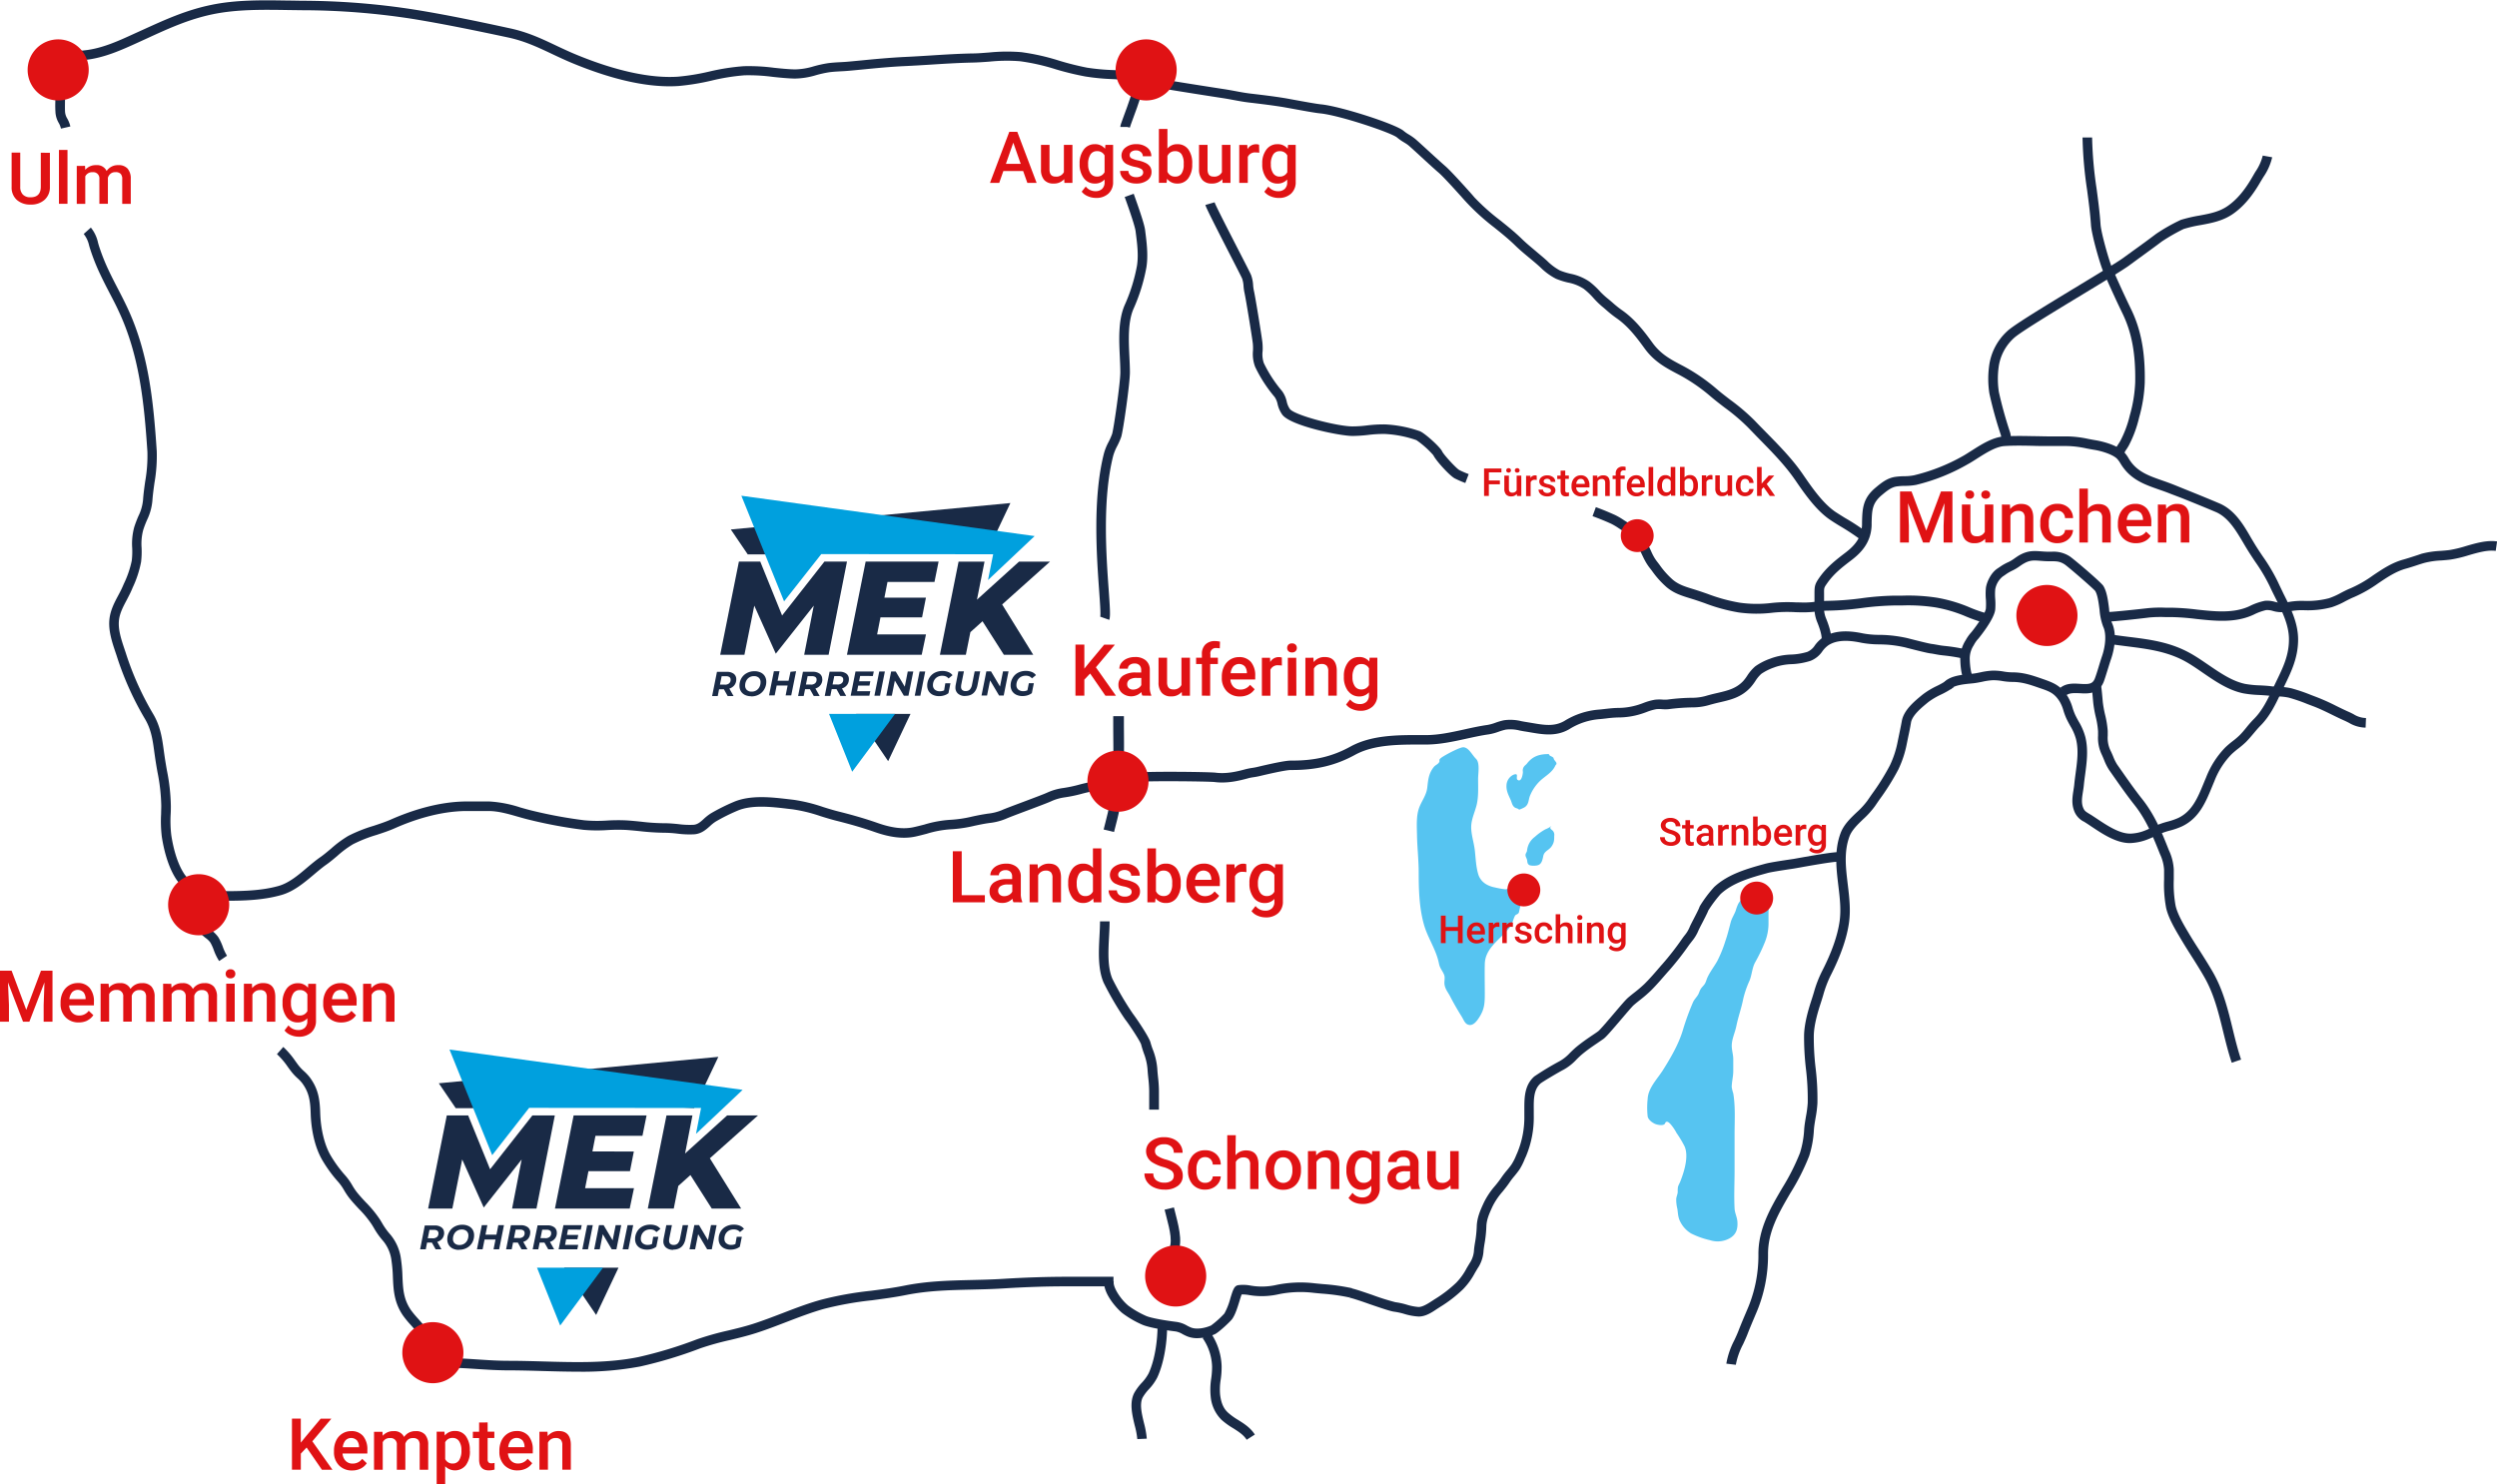 <?xml version="1.0"?>
<svg xmlns="http://www.w3.org/2000/svg" xmlns:xlink="http://www.w3.org/1999/xlink" id="Ebene_1" data-name="Ebene 1" viewBox="0 0 935.23 556" width="65535" height="38961"><defs><style>.cls-1{fill:none;}.cls-2{clip-path:url(#clip-path);}.cls-3{fill:#192a46;}.cls-4{fill:#e01214;}.cls-5{fill:#56c4f1;}.cls-6{fill:#00a0de;}</style><clipPath id="clip-path" transform="translate(-52.65 -129)"><rect class="cls-1" x="52.65" y="129" width="935.23" height="556"/></clipPath></defs><g class="cls-2"><path class="cls-3" d="M137.18,466.42h-3.47c-1.55,0-3.09,0-4.6,0l0-3.59c1.53,0,3.07,0,4.64,0,7.84,0,15.94.09,23.21-1.95,3.92-1.11,7.45-4.08,10.86-7,1.61-1.35,3.27-2.75,5-3.93,1.3-.93,2.55-2,3.86-3.09a40.89,40.89,0,0,1,6.4-4.73,54.61,54.61,0,0,1,9.41-3.75c2.34-.77,4.55-1.5,6.62-2.42,7-3.08,17.54-6.74,28.48-6.74h.85l2.78,0c1.54,0,3.09,0,4.63,0a45.33,45.33,0,0,1,11.72,2.26c1.58.45,3.21.91,4.82,1.29a171.47,171.47,0,0,0,19.15,3.51,52.72,52.72,0,0,0,8.45.09,67.71,67.71,0,0,1,7.27-.06c1.87.12,3.7.3,5.53.49a76.21,76.21,0,0,0,8.93.58c1.58,0,3.29.16,4.93.32a31.7,31.7,0,0,0,5.82.26c1.47-.14,2.47-1,3.74-2.17a18.37,18.37,0,0,1,2.69-2.11,74.65,74.65,0,0,1,8.39-4.21c6.35-2.79,14.42-1.83,20.9-1.07l1.7.2A61.22,61.22,0,0,1,361,431.32c1.91.6,3.89,1.21,5.82,1.69,5.44,1.35,10.26,2.77,14.72,4.34,5.21,1.82,9.53,2.32,13.19,1.53,1.38-.29,2.75-.66,4.11-1a42.73,42.73,0,0,1,9.68-1.78,46,46,0,0,0,8.29-1.23c1.26-.27,2.55-.54,3.91-.78l1.86-.3a18.87,18.87,0,0,0,5.26-1.29c1-.48,4.59-1.81,8.34-3.22,3.57-1.34,7.6-2.86,8.58-3.32a21.3,21.3,0,0,1,6.09-1.77,49,49,0,0,0,5.91-1.24,53.78,53.78,0,0,1,6-1.28,60.56,60.56,0,0,0,10.06-2l.69-.21a29.31,29.31,0,0,1,3.66-.95c4.14-.67,28.48-.37,30.79-.07,4,.52,7.91-.4,11.25-1.31a24.22,24.22,0,0,1,2.4-.47c.59-.09,1.19-.19,1.76-.32l.45-.11c6.59-1.56,10.62-2.32,12.33-2.32h.7c8.38,0,15-1.62,21.55-5.22,8-4.41,17.93-4.37,26.72-4.33h1.54c4.83,0,9.67-1.07,14.34-2.1,2.84-.63,5.78-1.28,8.7-1.69a16.31,16.31,0,0,0,3.09-.85,23.25,23.25,0,0,1,3.19-.92,17.22,17.22,0,0,1,6.53.36c.57.1,1.12.21,1.67.29l2.29.38c4.48.77,8.34,1.43,12.11-.77a28.67,28.67,0,0,1,13-4.25c.74-.07,1.49-.15,2.23-.24,1.52-.17,3.08-.35,4.69-.38a25.47,25.47,0,0,0,7.75-1.18c.59-.19,1.19-.4,1.78-.62a22.36,22.36,0,0,1,4.42-1.27,14.74,14.74,0,0,1,2.8-.06,12.37,12.37,0,0,0,1.93,0,75.78,75.78,0,0,1,9.8-.68,18.91,18.91,0,0,0,5.23-.88l1.32-.35c.83-.21,1.64-.4,2.44-.58,3.7-.87,6.9-1.61,9.57-4.44a16.53,16.53,0,0,0,1.51-2,16,16,0,0,1,3-3.51,22.61,22.61,0,0,1,5.77-2.94l.3-.12a24.55,24.55,0,0,1,7.28-1.36,23.83,23.83,0,0,0,6.15-1,6.37,6.37,0,0,0,2.85-2.46,12.76,12.76,0,0,1,3.19-3.09c4.83-3,10.81-2.22,14.9-1.36a33.79,33.79,0,0,0,6.08.53c1.41,0,2.88.08,4.38.23a51,51,0,0,1,6.14,1l1,.26c2.07.53,6.93,1.77,8.09,1.91.63.07,1.3.2,2,.32s1.24.24,1.84.31l.83.1a65.92,65.92,0,0,1,7,1.06l-.81,3.5a62.76,62.76,0,0,0-6.6-1l-.83-.1c-.68-.08-1.39-.21-2.09-.34s-1.17-.23-1.72-.29c-1.3-.15-5.1-1.11-8.57-2l-1-.26a45.8,45.8,0,0,0-5.63-.93c-1.37-.14-2.76-.18-4.1-.21a36.61,36.61,0,0,1-6.73-.61c-5.52-1.17-9.42-.89-12.26.9a9.45,9.45,0,0,0-2.28,2.27,9.62,9.62,0,0,1-4.45,3.61,26.89,26.89,0,0,1-7.06,1.24,21.81,21.81,0,0,0-6.26,1.11l-.3.12a20.28,20.28,0,0,0-4.82,2.4,13,13,0,0,0-2.27,2.75,19.79,19.79,0,0,1-1.86,2.43c-3.41,3.62-7.28,4.52-11.37,5.47-.77.18-1.55.36-2.35.57l-1.27.34a22.13,22.13,0,0,1-6.21,1,76.18,76.18,0,0,0-9.37.67,14.86,14.86,0,0,1-2.49,0,12.35,12.35,0,0,0-2.12,0,19.52,19.52,0,0,0-3.71,1.09c-.64.24-1.29.47-1.93.67a28.66,28.66,0,0,1-8.77,1.35,41.16,41.16,0,0,0-4.34.36c-.77.09-1.54.18-2.32.25a24.9,24.9,0,0,0-11.55,3.78c-4.89,2.84-9.78,2-14.51,1.2-.74-.13-1.48-.26-2.24-.37-.58-.09-1.18-.21-1.78-.32a13.94,13.94,0,0,0-5.19-.36,20.89,20.89,0,0,0-2.71.79,20.26,20.26,0,0,1-3.75,1c-2.79.39-5.52,1-8.42,1.63-4.87,1.07-9.9,2.18-15.12,2.18h-1.55c-8.35,0-17.83-.07-25,3.87s-14.61,5.74-24,5.67c-.8,0-3.29.27-11.53,2.23l-.47.11c-.63.14-1.31.26-2,.36s-1.41.23-2,.4c-3.67,1-8,2-12.64,1.4-1.78-.23-26-.56-29.76.05a26.86,26.86,0,0,0-3.18.84l-.7.22a68.55,68.55,0,0,1-10.61,2.14,49.25,49.25,0,0,0-5.58,1.2,52.06,52.06,0,0,1-6.35,1.31,18.12,18.12,0,0,0-5,1.47c-1.11.52-4.87,1.93-8.85,3.43-3.52,1.32-7.16,2.69-8.08,3.12a22.35,22.35,0,0,1-6.25,1.58c-.59.09-1.18.17-1.77.28-1.31.23-2.56.5-3.78.76a49.23,49.23,0,0,1-8.93,1.31,38.78,38.78,0,0,0-8.87,1.66c-1.42.37-2.84.75-4.27,1.06-4.33.93-9.28.39-15.13-1.66-4.36-1.53-9.07-2.91-14.41-4.24-2-.51-4.06-1.13-6-1.74a57.56,57.56,0,0,0-10.52-2.57l-1.72-.2c-6-.72-13.58-1.61-19,.78a69.7,69.7,0,0,0-8,4,14.21,14.21,0,0,0-2.16,1.71c-1.48,1.32-3.16,2.82-5.81,3.07a35,35,0,0,1-6.51-.26,42.76,42.76,0,0,0-4.55-.31,90.5,90.5,0,0,1-9.32-.59c-1.78-.18-3.56-.36-5.38-.48a66.28,66.28,0,0,0-6.89.06,56.8,56.8,0,0,1-9-.1,173.7,173.7,0,0,1-19.54-3.59c-1.7-.39-3.37-.87-5-1.33-3.69-1.06-7.16-2.06-10.81-2.12-1.51,0-3,0-4.53,0-1.14,0-2.28,0-3.43,0h-.23c-10.31,0-20.38,3.49-27,6.43-2.23,1-4.63,1.78-6.94,2.54a51.89,51.89,0,0,0-8.8,3.49,37.64,37.64,0,0,0-5.82,4.33c-1.32,1.11-2.68,2.27-4.12,3.28s-3.09,2.38-4.7,3.75c-3.71,3.12-7.54,6.35-12.21,7.66C151.26,466.19,144.17,466.42,137.18,466.42Z" transform="translate(-52.65 -129)"/><path class="cls-3" d="M475.83,176.78l-1.1-.23h-2.47c0-.57.21-1.19,1.41-4.41,1.28-3.44,3.65-9.84,3.67-12l3.59,0c0,2.57-1.86,7.72-3.9,13.22C476.5,174.81,475.9,176.42,475.83,176.78Z" transform="translate(-52.65 -129)"/><path class="cls-3" d="M468.12,361.2,464.73,360c.22-.86-.09-5.32-.4-9.63-.93-13-2.48-34.7,1.79-51.51a20.78,20.78,0,0,1,1.77-4.37,26,26,0,0,0,1.29-2.92c.56-1.65,3.08-19.14,3.08-23.06,0-1.82-.09-3.78-.19-5.84-.3-6.34-.64-13.52,1.74-19.21a64.22,64.22,0,0,0,4.69-14.95c.62-4,.07-8.25-.46-12.38l-.06-.5c-.14-1.06-.93-4.07-3.9-12.32l-.19-.52,3.38-1.2.18.51c2.51,7,3.85,11.24,4.09,13.08l.06.49c.53,4.17,1.14,8.91.44,13.4a67.34,67.34,0,0,1-4.92,15.78c-2.06,4.94-1.75,11.69-1.47,17.65.1,2.11.2,4.1.2,6,0,4.08-2.54,22.08-3.28,24.23a27.07,27.07,0,0,1-1.47,3.34,18.68,18.68,0,0,0-1.51,3.67c-4.12,16.25-2.6,37.6-1.68,50.36C468.4,357,468.58,359.87,468.12,361.2Z" transform="translate(-52.65 -129)"/><path class="cls-3" d="M473.45,413,469.6,412a.42.42,0,0,0,0,.13c.12-.92,0-7.48,0-11,0-1.68,0-3.1,0-3.86h4c0,.75,0,2.15,0,3.81C473.69,410.49,473.64,412.32,473.45,413Z" transform="translate(-52.65 -129)"/><path class="cls-3" d="M469.9,440.66l-3.89-.93c.21-.88.44-1.78.68-2.69,1.23-4.77,2.64-10.17.53-12.55l3-2.65c3.52,4,1.84,10.47.35,16.2C470.33,438.93,470.1,439.81,469.9,440.66Z" transform="translate(-52.65 -129)"/><path class="cls-3" d="M486.65,544.66h-3.58v-7a47.57,47.57,0,0,0-.33-4.77c-.12-1.13-.23-2.25-.3-3.42a21.3,21.3,0,0,0-1.37-5.9c-.35-1-.71-2.1-1-3.25s-4.38-7.42-6-9.45A117.26,117.26,0,0,1,466,497.1c-2.19-5.15-1.85-11.68-1.55-17.45.1-1.95.2-3.8.2-5.51h3.59c0,1.81-.1,3.7-.21,5.7-.29,5.64-.6,11.47,1.27,15.85a114.51,114.51,0,0,0,7.63,13c1.18,1.51,6,8.58,6.61,10.75.29,1.07.62,2.06,1,3a25.1,25.1,0,0,1,1.56,6.84c.06,1.11.17,2.18.28,3.25a48.92,48.92,0,0,1,.34,5.14v7Z" transform="translate(-52.65 -129)"/><path class="cls-3" d="M501.09,630.28a10,10,0,0,1-3.69-.65,18.1,18.1,0,0,1-1.83-.87,7.65,7.65,0,0,0-2.54-1c-3-.36-10-1.34-12.75-2.62a36.94,36.94,0,0,1-7.25-4.24c-2.57-2.1-7.82-8.22-6.7-12.7l3.48.87c-.45,1.84,2.37,6.49,5.49,9.06a34.78,34.78,0,0,0,6.51,3.77c1.84.86,7.41,1.78,11.62,2.3a10.75,10.75,0,0,1,3.8,1.36,14.63,14.63,0,0,0,1.49.72c2.14.85,5.39.2,7.52-.76a35.66,35.66,0,0,0,5-4.5,24.78,24.78,0,0,0,2.23-5.68c1-3.24,1.46-4.71,3-4.93a14.8,14.8,0,0,1,4.71.19l1.1.16a24.88,24.88,0,0,0,8.61-.47,44.91,44.91,0,0,1,14.13-.57c1.18.13,2.28.22,3.34.32a76.67,76.67,0,0,1,10.69,1.52l-.77,3.51a74.13,74.13,0,0,0-10.23-1.46c-1.09-.09-2.21-.19-3.42-.32a40.85,40.85,0,0,0-12.95.5,28.5,28.5,0,0,1-9.88.53l-1.17-.17a15,15,0,0,0-2.93-.26c-.24.63-.57,1.68-.82,2.51-.74,2.39-1.58,5.09-2.74,6.71-.74,1-5,5-6.48,5.68A16.85,16.85,0,0,1,501.09,630.28Z" transform="translate(-52.65 -129)"/><path class="cls-3" d="M519.58,668.33c-1.2-1.88-3.1-3.08-5.11-4.35a27.15,27.15,0,0,1-4.32-3.13,14,14,0,0,1-4.06-8.82,26,26,0,0,1,.21-6.63,31.12,31.12,0,0,0,.33-4.45,19.76,19.76,0,0,0-3.57-10.74l3-2a23.44,23.44,0,0,1,4.14,12.6,32.18,32.18,0,0,1-.35,5,22.67,22.67,0,0,0-.21,5.73c.41,3.13,1.3,5.13,3,6.67a24.68,24.68,0,0,0,3.78,2.72c2.26,1.42,4.59,2.89,6.22,5.45Z" transform="translate(-52.65 -129)"/><path class="cls-3" d="M478.62,668.08a30.28,30.28,0,0,0-1-5.21c-.95-4-2-8.46-.15-12.08a19.78,19.78,0,0,1,2.79-3.77,16.21,16.21,0,0,0,2.6-3.57c2.5-5.43,3.37-12.94,3.35-18.16h3.59c0,7.26-1.35,14.61-3.68,19.67a19,19,0,0,1-3.15,4.42,18,18,0,0,0-2.32,3.07c-1.26,2.44-.38,6.08.46,9.59a33,33,0,0,1,1.06,5.88Z" transform="translate(-52.65 -129)"/><path class="cls-3" d="M750.21,331.67a89.2,89.2,0,0,0-8.43-5.61c-1.67-1-3.12-1.95-3.88-2.47-5.19-3.6-9.44-9.76-12.84-14.72l-.14-.19c-3.69-5.37-8.58-10.36-13.31-15.17-1.46-1.49-2.91-3-4.32-4.45a73,73,0,0,0-8.61-7.32c-1.85-1.41-3.76-2.88-5.56-4.43a65.41,65.41,0,0,0-11.74-8c-4.69-2.46-9.13-4.78-12.75-9.77-3.13-4.32-6.3-8.45-10.65-11.44a43.84,43.84,0,0,1-3.76-3c-.51-.44-1-.88-1.54-1.31a32.71,32.71,0,0,1-3.25-3.19,27,27,0,0,0-3.58-3.39,16.18,16.18,0,0,0-5.93-2.37,27.62,27.62,0,0,1-4.49-1.42,23.23,23.23,0,0,1-5.8-4.23l-.79-.72c-1.12-1-2.25-1.93-3.38-2.87-1.78-1.48-3.63-3-5.39-4.73-2.46-2.4-5.19-4.59-7.84-6.71a85,85,0,0,1-10-9L601.16,204c-2.34-2.62-7.83-8.75-9.71-10.35-1.36-1.15-3.91-3.49-6.38-5.76-2.09-1.92-4.26-3.91-4.88-4.42s-1.18-.82-1.85-1.24a18.48,18.48,0,0,1-2.42-1.71c-1.87-1.7-21.46-8.34-28.88-9.06-2-.19-7-1.12-10.69-1.8l-3.25-.58c-3.86-.62-7.55-1.07-11.46-1.54l-1.38-.16c-1.91-.23-3.81-.59-5.64-.93-1.38-.26-2.76-.51-4.14-.72-2.53-.37-18.36-2.87-20.11-3.19s-3.23-.73-4.77-1.15a34.86,34.86,0,0,0-6.29-1.34,25.15,25.15,0,0,1-3.7-.66,20.29,20.29,0,0,0-3.52-.62l-2.51-.13a83,83,0,0,1-10.48-1A108.29,108.29,0,0,1,448.21,155a79.25,79.25,0,0,0-13.49-3.06,63.5,63.5,0,0,0-11.52.15c-2.1.15-4.27.31-6.44.35-5.08.11-10.25.43-15.25.75-3.34.21-6.68.42-10,.57-5.27.24-10.34.73-15.71,1.26-1.69.16-3.39.33-5.09.48-1.06.1-2.09.16-3.13.21-1.54.09-3,.16-4.47.37a41.56,41.56,0,0,0-4.76,1.06,28.74,28.74,0,0,1-8.05,1.29c-2.75-.06-5.5-.35-8.16-.63a68.47,68.47,0,0,0-10.71-.59,78.58,78.58,0,0,0-12.35,2,88.27,88.27,0,0,1-12.24,2c-10.8.75-24.12-2.09-39.58-8.46-2.82-1.16-5.41-2.38-7.9-3.56-5.25-2.48-10.21-4.83-16.44-6.16-12.52-2.67-23.84-5-35.52-6.92a271,271,0,0,0-41.49-3.28l-5.3-.07c-9.44-.15-19.2-.3-28.28,1.58-8.89,1.85-16.49,5.3-24.53,9l-3.08,1.41c-6.34,2.9-12.9,5.9-20,6.68l-.09-.9-2-.34.38-2.18,1.34-.15c6.53-.71,12.54-3.46,18.89-6.38l3.09-1.4c8.23-3.75,16-7.28,25.29-9.21,9.47-2,19.43-1.81,29.06-1.66,1.77,0,3.53.06,5.28.07a275.32,275.32,0,0,1,42,3.33c11.76,1.9,23.13,4.27,35.7,7,6.64,1.42,11.78,3.85,17.22,6.43,2.46,1.16,5,2.36,7.73,3.48,14.73,6.07,27.87,8.91,38,8.2a84.66,84.66,0,0,0,11.75-1.93,81.92,81.92,0,0,1,12.91-2,72.35,72.35,0,0,1,11.27.6c2.59.27,5.26.55,7.87.61a25.68,25.68,0,0,0,7.05-1.17,46,46,0,0,1,5.16-1.14c1.64-.23,3.24-.32,4.79-.4,1-.05,2-.11,3-.2l5.08-.48c5.17-.51,10.52-1,15.89-1.27,3.33-.15,6.65-.36,10-.57,5-.32,10.24-.65,15.4-.75,2.07,0,4.2-.2,6.25-.35a66.65,66.65,0,0,1,12.17-.13,83,83,0,0,1,14.09,3.17,107.32,107.32,0,0,0,10.53,2.64,81.43,81.43,0,0,0,10,.91l2.54.13a23.68,23.68,0,0,1,4.13.7,21,21,0,0,0,3.19.59,38.9,38.9,0,0,1,6.93,1.45c1.53.42,3,.82,4.46,1.08,1.73.32,17.48,2.8,20,3.17,1.42.22,2.84.48,4.26.74,1.78.34,3.63.68,5.42.9l1.37.16c4,.48,7.68.92,11.61,1.56.58.09,1.81.32,3.33.6,3.4.62,8.55,1.57,10.39,1.75,7.35.72,28.18,7.44,31,10a14.78,14.78,0,0,0,1.9,1.31,21.55,21.55,0,0,1,2.19,1.5c.72.57,2.73,2.42,5.06,4.56s5,4.56,6.27,5.67c2.07,1.76,7.27,7.56,10.06,10.68l1,1.17a80.18,80.18,0,0,0,9.6,8.56c2.71,2.17,5.51,4.42,8.1,6.94,1.66,1.63,3.36,3,5.17,4.54,1.16,1,2.32,1.93,3.47,2.95l.82.73a20.52,20.52,0,0,0,4.83,3.62,25.35,25.35,0,0,0,3.93,1.22,19.27,19.27,0,0,1,7.17,3,30.46,30.46,0,0,1,4.08,3.83A31.52,31.52,0,0,0,655,241c.54.44,1.07.9,1.61,1.36a39.22,39.22,0,0,0,3.44,2.76c4.82,3.32,8.34,7.89,11.53,12.29s7,6.34,11.51,8.7a69.2,69.2,0,0,1,12.41,8.49c1.72,1.49,3.59,2.92,5.4,4.3a76.29,76.29,0,0,1,9,7.7c1.39,1.46,2.83,2.93,4.28,4.4,4.84,4.93,9.84,10,13.71,15.66l.13.19c3.24,4.71,7.28,10.57,11.93,13.8.74.5,2.13,1.37,3.74,2.37a79.52,79.52,0,0,1,9,6Z" transform="translate(-52.65 -129)"/><path class="cls-3" d="M850.41,444.82c-5.15,0-10.29-3.43-14.44-6.21-.6-.4-1.17-.79-1.72-1.14-.38-.25-.72-.45-1-.64a7.33,7.33,0,0,1-3.84-4.36c-.93-2.6-.52-5.15-.17-7.4.11-.72.23-1.43.3-2.14.13-1.4.32-2.81.51-4.22.6-4.46,1.17-8.67.17-12.78a19.13,19.13,0,0,0-2.17-5c-.5-.9-1-1.81-1.48-2.83a26,26,0,0,1-1.06-2.87,14.4,14.4,0,0,0-1.45-3.45c-1.94-3.06-3.66-3.76-7.36-5l-.38-.13c-3.58-1.24-6.36-2.2-9.94-2.2a23.69,23.69,0,0,1-3.84-.35,19.09,19.09,0,0,0-3.58-.29,23.67,23.67,0,0,0-3.86.57c-1,.2-2,.41-3.15.55l-1.26.13c-2,.19-6.65.64-7.33,2.15l-3.27-1.49c1.54-3.39,6.78-3.9,10.25-4.23.44-.05.84-.08,1.19-.13,1-.11,1.89-.3,2.86-.5a27.14,27.14,0,0,1,4.43-.64,21.45,21.45,0,0,1,4.25.33,19.83,19.83,0,0,0,3.29.31c4.13,0,7.39,1.1,11.14,2.4l.37.13c4,1.4,6.65,2.46,9.22,6.51a17.44,17.44,0,0,1,1.83,4.27,22.33,22.33,0,0,0,.91,2.46c.43.94.9,1.78,1.35,2.6a22.45,22.45,0,0,1,2.53,5.9c1.15,4.76.51,9.51-.1,14.09-.19,1.37-.37,2.74-.5,4.1-.08.78-.2,1.56-.33,2.35-.31,2-.61,3.9,0,5.63.51,1.42,1,1.69,2.29,2.49.36.21.74.44,1.16.71l1.76,1.16c3.89,2.6,8.72,5.83,12.91,5.6,3.32-.2,5.37-1.17,8.47-2.64l.52-.24a29.43,29.43,0,0,1,4.66-1.62,24.78,24.78,0,0,0,4-1.38c5.14-2.48,7.22-7.54,9.43-12.9.3-.73.6-1.46.91-2.18A33.69,33.69,0,0,1,886.09,409a34.73,34.73,0,0,1,2.77-2.36,27.64,27.64,0,0,0,2.63-2.24c.91-.91,1.74-1.9,2.62-3s1.78-2.12,2.79-3.14c3.07-3.09,5-7.08,7-11.29l1-2.07.3-.63c2.57-5.28,4.78-9.85,4.76-15.78,0-5.4-2.59-10.55-5.09-15.54-.73-1.46-1.45-2.9-2.11-4.34a65.4,65.4,0,0,0-5.45-9.19c-.77-1.16-1.55-2.33-2.33-3.56s-1.42-2.31-2.12-3.5c-2.8-4.72-5.69-9.61-10.37-11.59-4.3-1.82-8.28-3.43-12.42-5.1L865.67,314c-1.51-.61-3-1.14-4.47-1.64-5-1.76-9.75-3.41-13.29-8.17-.4-.53-.74-1.07-1.06-1.58a8.86,8.86,0,0,0-1.41-1.89c-1.61-1.47-5.42-2.73-8.36-3.21-1.08-.17-2.07-.36-3-.54a36.84,36.84,0,0,0-7.32-.89h-7c-1.81,0-3.63,0-5.47-.07-3.59-.08-7.32-.16-10.88.08-3.26.21-7,2.62-10.36,4.75-1.14.73-2.24,1.44-3.28,2a72.78,72.78,0,0,1-19.44,7.79A23,23,0,0,1,766,311a23.47,23.47,0,0,0-2.92.21c-2.07.3-3.76,1.71-5.54,3.19-3.69,3.08-3.76,5.66-3.89,10.36l0,1c-.2,6.64-4.15,10.48-7.57,13.09s-6.56,5-9.12,8.69c-1.14,1.63-1.14,1.63-1.12,3.86,0,1.46,0,2.91,0,4.37v.39a10,10,0,0,0,.83,4.7c1.4,3.52,2,6.14,1.83,8l-3.57-.33c.07-.72-.06-2.51-1.6-6.35a13.73,13.73,0,0,1-1.08-6.05v-.39c0-1.45,0-2.89,0-4.33,0-2.82.12-3.58,1.76-5.94,2.89-4.14,6.29-6.74,9.89-9.49,4.2-3.2,6-6.29,6.16-10.35l0-1c.13-5,.24-8.9,5-12.9,2.12-1.77,4.38-3.65,7.44-4.1a26.53,26.53,0,0,1,3.35-.24,19.37,19.37,0,0,0,3.65-.34A70.41,70.41,0,0,0,788,299.73c1-.57,2-1.24,3.13-1.94,3.69-2.36,7.88-5,12.06-5.31,3.72-.24,7.51-.17,11.19-.09,1.8,0,3.61.08,5.39.08h7a40.34,40.34,0,0,1,8,.94c.92.18,1.89.36,2.93.53.71.12,7.05,1.23,10.2,4.1a12,12,0,0,1,2,2.64c.27.44.54.89.88,1.34,2.89,3.88,6.93,5.29,11.6,6.92,1.5.52,3,1.06,4.64,1.71l4.34,1.76c4.15,1.67,8.15,3.29,12.47,5.12,5.77,2.44,9,7.84,12,13.07.69,1.15,1.36,2.3,2.06,3.4s1.54,2.35,2.3,3.48a68.36,68.36,0,0,1,5.72,9.7c.64,1.4,1.34,2.8,2,4.22,2.69,5.36,5.47,10.9,5.48,17.14,0,6.76-2.48,11.91-5.12,17.36l-.3.62c-.33.68-.65,1.36-1,2-2,4.31-4.15,8.76-7.66,12.29-.9.9-1.71,1.88-2.58,2.91s-1.81,2.16-2.83,3.19a33.5,33.5,0,0,1-2.95,2.52,32.51,32.51,0,0,0-2.49,2.11,29.6,29.6,0,0,0-6.43,10.08c-.3.71-.6,1.43-.89,2.14-2.37,5.75-4.81,11.69-11.19,14.77a27.29,27.29,0,0,1-4.59,1.6,27.54,27.54,0,0,0-4.1,1.41l-.52.25c-3.23,1.52-5.77,2.73-9.79,3Z" transform="translate(-52.65 -129)"/><path class="cls-3" d="M702.79,640.25l-3.56-.43a29.51,29.51,0,0,1,3-8.77c.57-1.23,1.11-2.39,1.55-3.54.85-2.2,1.78-4.41,2.71-6.59l.42-1a51,51,0,0,0,4.34-20.85c-.12-9.61,4.46-17.44,8.89-25a82.17,82.17,0,0,0,6.68-13.2,35.48,35.48,0,0,0,1.58-9c.13-1.59.4-3.15.66-4.66a40.59,40.59,0,0,0,.66-5.09,93.4,93.4,0,0,0-.67-12.72,102.22,102.22,0,0,1-.7-12.7c.13-4.49,1.59-9.46,2.84-13.28.3-.9.57-1.79.83-2.66a44.22,44.22,0,0,1,3-7.84c3.69-7.16,5.93-13.56,6.66-19,.57-4.27.05-8.61-.5-13.21-.77-6.44-1.57-13.09.84-19.61,1.16-3.13,3.6-5.49,6-7.77a29.11,29.11,0,0,0,4-4.34l1.79-2.59a86.45,86.45,0,0,0,6.7-10.72,36.78,36.78,0,0,0,2.88-8.78c.19-.95.38-1.85.56-2.73.34-1.61.66-3.18,1-5,.68-4.14,4.72-7.46,7.67-9.88l.18-.14A29.13,29.13,0,0,1,778,386a30,30,0,0,0,4.18-2.4l2.16,2.87a32.13,32.13,0,0,1-4.71,2.72,27.82,27.82,0,0,0-4.67,2.75l-.17.14c-2.37,1.95-6,4.88-6.41,7.7-.3,1.85-.64,3.47-1,5.12-.18.87-.36,1.75-.55,2.69a39.35,39.35,0,0,1-3.18,9.67,89.3,89.3,0,0,1-7,11.18c-.6.86-1.19,1.72-1.77,2.57a32.18,32.18,0,0,1-4.44,4.9c-2.16,2.1-4.21,4.07-5.09,6.44-2.11,5.71-1.39,11.64-.64,17.93.56,4.62,1.13,9.39.5,14.11-.78,5.89-3.15,12.69-7,20.21a42.21,42.21,0,0,0-2.71,7.24c-.27.9-.55,1.81-.85,2.74-1.18,3.59-2.55,8.23-2.66,12.26a98.2,98.2,0,0,0,.68,12.25,94.87,94.87,0,0,1,.68,13.22,43.14,43.14,0,0,1-.71,5.55c-.25,1.5-.5,2.9-.61,4.33a38.23,38.23,0,0,1-1.79,9.89,83,83,0,0,1-7,13.8c-4.37,7.49-8.5,14.55-8.39,23.17a54.64,54.64,0,0,1-4.63,22.29l-.42,1c-.91,2.15-1.83,4.32-2.66,6.48-.49,1.26-1.08,2.53-1.65,3.76A27,27,0,0,0,702.79,640.25Z" transform="translate(-52.65 -129)"/><path class="cls-3" d="M584.06,622.17H584a22.62,22.62,0,0,1-5.45-1,25.38,25.38,0,0,0-3.65-.8c-1.34-.15-4.44-1.19-9.39-2.89-2.77-1-6.56-2.25-7.32-2.34l.11-.93-.25-2.64c.86-.07,2.15.3,8.63,2.52a88.38,88.38,0,0,0,8.6,2.71,27,27,0,0,1,4.2.91,20.07,20.07,0,0,0,4.56.89c1.49-.06,3.26-1.16,4.84-2.19l1.19-.77a47,47,0,0,0,8-6.15,22.59,22.59,0,0,0,3.85-5.33c.49-.84,1-1.69,1.55-2.56a9.83,9.83,0,0,0,1.27-4.54c.07-.62.15-1.27.26-1.94l.08-.5a44.05,44.05,0,0,0,.67-6.06c.07-3.46,1.41-6.36,2.71-9.17a28.85,28.85,0,0,1,4.12-6.14,40.81,40.81,0,0,0,2.51-3.3,30.3,30.3,0,0,1,2-2.58c.62-.75,1.21-1.47,1.71-2.21a19.83,19.83,0,0,0,1.72-3.38l.48-1.1a34.47,34.47,0,0,0,2.58-13.8c0-.68,0-1.37,0-2.07,0-4.31-.09-9.19,3.73-12.58a106.84,106.84,0,0,1,9.37-5.66,15.83,15.83,0,0,0,4-3.18c.74-.72,1.5-1.47,2.37-2.2,1.93-1.59,3.95-3,5.91-4.32.76-.52,1.52-1,2.27-1.57s3.84-4.21,5.92-6.66c2.68-3.14,4.36-5.1,5.14-5.79s1.72-1.43,2.58-2.11a47.8,47.8,0,0,0,3.73-3.19c2.11-2.1,4-4.3,6-6.64l1-1.13a104.21,104.21,0,0,0,6.92-8.91c.35-.5.7-1,1.05-1.43a12.1,12.1,0,0,0,1.92-3.14c.19-.51.72-1.53,1.63-3.29.7-1.36,1.87-3.63,2-4.12l.17-.42a47.44,47.44,0,0,1,5.38-7.19c5.25-4.9,12.56-6.91,19-8.69,1.73-.48,5.62-1.08,9.13-1.6l1.61-.24,1.85-.33c6.36-1.14,12.56-2.19,14.81-2.21l0,3.59c-2.26,0-10.63,1.51-14.21,2.15l-1.89.33c-.32.06-.91.15-1.67.26-2.46.37-7,1.05-8.58,1.47-6.17,1.7-13,3.59-17.63,7.9a46.54,46.54,0,0,0-4.61,6.16c-.24.69-.86,1.92-2.23,4.59-.6,1.14-1.33,2.57-1.46,2.9a15.62,15.62,0,0,1-2.42,4c-.31.41-.63.83-1,1.29a107.87,107.87,0,0,1-7.16,9.22l-1,1.12c-2,2.29-4,4.66-6.2,6.85a48.12,48.12,0,0,1-4,3.46c-.82.65-1.64,1.3-2.45,2-.62.54-2.82,3.13-4.76,5.41-3.79,4.44-5.67,6.61-6.59,7.26l-2.32,1.6c-2,1.35-3.84,2.63-5.63,4.12-.76.63-1.47,1.33-2.15,2a19.3,19.3,0,0,1-4.85,3.82c-1.66.84-7.89,4.53-8.62,5.15-2.6,2.3-2.56,6-2.53,9.86,0,.73,0,1.46,0,2.16a37.59,37.59,0,0,1-2.89,15.21l-.46,1a23,23,0,0,1-2,4c-.6.88-1.27,1.69-1.91,2.48a26.51,26.51,0,0,0-1.76,2.29c-.88,1.32-1.81,2.46-2.71,3.57a25.72,25.72,0,0,0-3.66,5.39c-1.19,2.58-2.32,5-2.37,7.74a46.22,46.22,0,0,1-.72,6.55l-.08.5c-.1.62-.17,1.21-.24,1.78a13.1,13.1,0,0,1-1.81,6.08c-.54.82-1,1.63-1.46,2.41a26.47,26.47,0,0,1-4.46,6.11,50.17,50.17,0,0,1-8.62,6.63l-1.1.71C588.94,620.63,586.59,622.17,584.06,622.17Z" transform="translate(-52.65 -129)"/><path class="cls-3" d="M803.23,294.82a3.93,3.93,0,0,1-1.06-2.28,4,4,0,0,0-.16-.72,150.5,150.5,0,0,1-4.26-15.46,36,36,0,0,1-.11-10.13,21.4,21.4,0,0,1,6.76-13.14c2.25-2.17,12.55-8.48,26.86-17.15,7.47-4.52,14.53-8.8,16.62-10.32l3.54-2.57c3-2.14,5.92-4.28,8.82-6.47a67.33,67.33,0,0,1,9.23-5.22,54.33,54.33,0,0,1,6.87-1.6c3.9-.72,7.57-1.4,10.77-3.67,3.4-2.4,6.33-5.88,9.22-10.94.33-.57.67-1.14,1-1.72a18.63,18.63,0,0,0,2.82-6.15l3.53.63a21.52,21.52,0,0,1-3.28,7.38l-1,1.64c-3.16,5.53-6.42,9.37-10.25,12.09s-8.09,3.51-12.19,4.27a49.3,49.3,0,0,0-6.42,1.48,70.79,70.79,0,0,0-8.18,4.68c-2.92,2.2-5.9,4.35-8.87,6.51L850,228.52c-2.21,1.61-9,5.72-16.87,10.49-10.74,6.5-24.09,14.6-26.22,16.66a17.87,17.87,0,0,0-5.69,10.9,33,33,0,0,0,.08,9.23,151.18,151.18,0,0,0,4.1,14.83,6.88,6.88,0,0,1,.33,1.35,1.08,1.08,0,0,0,0,.27h0a.62.62,0,0,0,.13.18Z" transform="translate(-52.65 -129)"/><path class="cls-3" d="M848,299.57l-3.46-.95a10,10,0,0,1,1.51-3.24c.23-.36.49-.75.78-1.28a40.71,40.71,0,0,0,3.54-9.57,52,52,0,0,0,2-12.25c.2-10.72-1.27-18.7-4.77-25.89-2.71-5.59-5.17-11.08-7.21-15.71-1.16-2.64-4.31-13.52-4.58-17.38-.3-4.42-.89-8.86-1.46-13.16a150.15,150.15,0,0,1-1.7-19.65h3.58a148.25,148.25,0,0,0,1.68,19.18c.58,4.35,1.17,8.85,1.48,13.37.23,3.33,3.28,13.91,4.29,16.19,2,4.6,4.46,10.05,7.15,15.59,3.75,7.73,5.33,16.22,5.12,27.53a55.84,55.84,0,0,1-2.13,13.13A43.7,43.7,0,0,1,850,295.84c-.34.62-.64,1.08-.91,1.49A6.66,6.66,0,0,0,848,299.57Z" transform="translate(-52.65 -129)"/><path class="cls-3" d="M841.49,361.9l-.12-3.58c2.17-.07,7.83-.61,15.93-1.52a48.51,48.51,0,0,1,6.36-.16l2.22,0a91,91,0,0,1,9.58.7c6.74.73,13.7,1.48,19.54-1.19l.19-.09a22.65,22.65,0,0,1,5.76-2,10.55,10.55,0,0,1,3.82.4,9.9,9.9,0,0,0,2.26.36,24.59,24.59,0,0,0,3-.34,27.46,27.46,0,0,1,3.76-.39l1.81,0a32,32,0,0,0,9.37-1,27.09,27.09,0,0,0,4.45-2c1.16-.6,2.35-1.22,3.63-1.73a45.61,45.61,0,0,0,8.41-4.83c3.46-2.32,7-4.73,11.34-5.92,1.27-.36,2.53-.76,3.79-1.17,1-.32,2-.65,3-1a34.14,34.14,0,0,1,7.13-1.08c1.12-.08,2.24-.17,3.38-.32a44.88,44.88,0,0,0,6.12-1.48c3.89-1.13,7.92-2.29,11.69-1.74l-.51,3.54c-3-.42-6.65.62-10.18,1.65a47.05,47.05,0,0,1-6.65,1.59c-1.2.16-2.39.25-3.58.34a30.31,30.31,0,0,0-6.38.94c-1,.29-2,.61-2.92.92-1.3.43-2.61.85-3.93,1.21-3.75,1.05-6.93,3.18-10.3,5.45a49.09,49.09,0,0,1-9.08,5.18c-1.11.45-2.18,1-3.31,1.58a28.93,28.93,0,0,1-5.06,2.23,34.73,34.73,0,0,1-10.39,1.13h-1.78a25.14,25.14,0,0,0-3.27.36,27.88,27.88,0,0,1-3.39.38,11,11,0,0,1-3.21-.46,7.8,7.8,0,0,0-2.52-.34,21.16,21.16,0,0,0-4.74,1.74l-.18.08c-6.75,3.08-14.21,2.28-21.42,1.5a86,86,0,0,0-9.2-.68l-2.28,0a45.88,45.88,0,0,0-5.9.14C853,360.9,844.54,361.8,841.49,361.9Z" transform="translate(-52.65 -129)"/><path class="cls-3" d="M826.55,389.47l-2.26-2.79c2.27-1.84,5-1.67,7.48-1.51,3.3.2,4.63.09,5.48-2,.26-.63,1-2.89,1.53-4.7.45-1.48.88-2.85,1.1-3.48,1.25-3.52,1.89-8.36.49-11.26a22.56,22.56,0,0,1-1.35-6.3c-.34-2.61-.72-5.57-1.63-7.05-.8-1-10.21-9.16-11.51-10-1.8-1.11-2.79-1.12-5-1.15l-1.24,0c-1,0-1.93-.09-2.75-.15-2.69-.2-4-.3-6.44,1.14-.43.25-.85.55-1.29.85a18,18,0,0,1-2.73,1.64,16.11,16.11,0,0,0-2.73,1.61l-1,.68a8,8,0,0,0-2.75,4.72,22,22,0,0,0,0,3.72,26.86,26.86,0,0,1,0,3.81c-.29,3.72-6.32,11-6.38,11.06l-.14.14a11.64,11.64,0,0,0-1.55,2.29,9,9,0,0,0-1.47,5.4c.09,2.91.58,5.4,1,5.91a1.31,1.31,0,0,0-.16-.13l-1.9,3c-1.5-.94-2.34-3.87-2.49-8.72a12.64,12.64,0,0,1,2-7.35,15.66,15.66,0,0,1,2.13-3c1.28-1.52,5.31-7,5.46-8.92a26.83,26.83,0,0,0,0-3.34,24,24,0,0,1,0-4.32c.22-1.95,1.76-5.63,4.35-7.32l.94-.63A19,19,0,0,1,805,339.5a14.77,14.77,0,0,0,2.16-1.32c.5-.35,1-.69,1.48-1,3.37-2,5.66-1.85,8.55-1.64.77.06,1.62.12,2.59.14l1.19,0a11.14,11.14,0,0,1,6.79,1.67c1.35.84,11.84,9.76,12.69,11.14,1.31,2.14,1.73,5.36,2.13,8.47a21.46,21.46,0,0,0,1,5.2c2,4.09,1.11,9.92-.35,14-.21.6-.62,1.92-1.06,3.34-.79,2.55-1.33,4.28-1.63,5-1.91,4.61-6,4.36-9,4.17C829.59,388.62,827.73,388.51,826.55,389.47Z" transform="translate(-52.65 -129)"/><path class="cls-3" d="M888.53,527.09c-1.31-3.88-2.29-7.91-3.25-11.8-1.68-6.89-3.42-14-7-20.24-1.55-2.72-3.25-5.4-4.9-8-1.36-2.14-2.71-4.28-4-6.47l-.18-.3c-1.86-3.13-4.41-7.41-5.25-11.19a48,48,0,0,1-.76-10.69c0-1.19,0-2.39,0-3.59a16,16,0,0,0-1.55-5.89l-.24-.61c-2.73-6.86-5.15-12.51-9.29-17.76-2.8-3.54-5.38-7.22-7.88-10.79l-1.59-2.27a20.22,20.22,0,0,1-1.92-3.8c-.28-.68-.56-1.35-.86-2a14.34,14.34,0,0,1-1.4-7.06c0-.52,0-1.07,0-1.66a31.22,31.22,0,0,0-.89-5.52,45.91,45.91,0,0,1-.9-5.06l-.17-1.83c-.15-1.76-.3-3.43-.59-5.15l3.54-.59c.31,1.86.47,3.67.63,5.42l.16,1.8a41.65,41.65,0,0,0,.84,4.64,35.61,35.61,0,0,1,1,6.14c0,.62,0,1.2,0,1.76a11,11,0,0,0,1,5.49c.35.68.67,1.43,1,2.2a17.33,17.33,0,0,0,1.53,3.11l1.6,2.28c2.47,3.53,5,7.17,7.75,10.63,4.45,5.62,7,11.52,9.81,18.65l.24.6a19.3,19.3,0,0,1,1.81,7.15c0,1.23,0,2.46,0,3.69a45.32,45.32,0,0,0,.68,9.89c.72,3.22,3.09,7.22,4.83,10.13l.18.31c1.28,2.16,2.62,4.27,4,6.38,1.67,2.63,3.39,5.35,5,8.14,3.81,6.66,5.62,14,7.36,21.16.93,3.83,1.9,7.78,3.16,11.52Z" transform="translate(-52.65 -129)"/><path class="cls-3" d="M938.67,401.57a12.53,12.53,0,0,1-6.22-1.79c-.57-.29-1.18-.6-1.88-.91-1.53-.68-3.07-1.43-4.61-2.19-2.3-1.13-4.68-2.29-7-3.15l-2.11-.8a61,61,0,0,0-7-2.4,21.34,21.34,0,0,0-4-.45c-1,0-2-.09-3-.23-1.28-.16-2.63-.23-4-.31a41.21,41.21,0,0,1-6-.62c-5.61-1.16-10.46-4.49-15.15-7.71-2.12-1.46-4.12-2.84-6.14-4-7-4-14.53-4.93-22.47-5.93-1.73-.22-3.48-.44-5.24-.7l.51-3.55c1.74.25,3.47.47,5.18.69,8.3,1,16.14,2,23.79,6.37,2.15,1.22,4.32,2.71,6.41,4.14,4.39,3,8.93,6.14,13.83,7.16a37.65,37.65,0,0,0,5.49.55c1.43.07,2.91.15,4.32.34.9.11,1.81.16,2.72.2a23.53,23.53,0,0,1,4.73.55,65,65,0,0,1,7.46,2.53l2.07.79a78.22,78.22,0,0,1,7.31,3.29c1.5.74,3,1.47,4.48,2.13.77.33,1.43.67,2.06,1a9,9,0,0,0,4.61,1.4Z" transform="translate(-52.65 -129)"/><path class="cls-3" d="M796,362.36a58.42,58.42,0,0,1-7.71-2.73,51.7,51.7,0,0,0-10.77-3.11,66.76,66.76,0,0,0-12.42-.72h-2.87a111.15,111.15,0,0,0-12.18.94,107,107,0,0,1-12.79,1,34.61,34.61,0,0,0-4.12.3,37.3,37.3,0,0,1-4.5.33c-1.27,0-2.42,0-3.65-.06a52.87,52.87,0,0,0-8.28.19,49.2,49.2,0,0,1-12.93-.09A66.37,66.37,0,0,1,691,354.89c-1.28-.44-2.54-.88-3.8-1.29l-1.65-.51c-3-.93-5.86-1.8-8.61-4.07a34.6,34.6,0,0,1-5.57-6.2l-.71-.92a19.3,19.3,0,0,1-1.91-2.91c-.38-.67-.68-1.34-1-2s-.51-1.14-.82-1.69a12.31,12.31,0,0,1-1.32-3.05l-.14-.39A8.5,8.5,0,0,0,664,330a12.19,12.19,0,0,0-2.68-1.71,28.79,28.79,0,0,1-2.58-1.55,24.07,24.07,0,0,0-2.75-1.6c-2-.9-4.14-1.79-6.87-2.79l1.24-3.37c2.82,1,5.09,2,7.14,2.91a25.55,25.55,0,0,1,3.19,1.84c.74.48,1.44.94,2.24,1.36a14.47,14.47,0,0,1,3.62,2.39,8.68,8.68,0,0,1,2.32,3.14l.15.41c.16.46.57,1.61.78,2l.19.29a21.2,21.2,0,0,1,1.06,2.14c.26.58.52,1.16.84,1.74a15.22,15.22,0,0,0,1.63,2.46l.71.94a31.64,31.64,0,0,0,5,5.6c2.2,1.82,4.6,2.56,7.38,3.41.55.17,1.12.34,1.69.53,1.28.41,2.57.86,3.87,1.31a63.84,63.84,0,0,0,12.11,3.32,45.52,45.52,0,0,0,12,.09,57,57,0,0,1,8.85-.22c1.18,0,2.36.07,3.52.07h0a35.18,35.18,0,0,0,4.09-.31,43.84,43.84,0,0,1,4.56-.33,106.93,106.93,0,0,0,12.34-.94,103.92,103.92,0,0,1,12.34-1h3.11a69.68,69.68,0,0,1,13.09.78,56,56,0,0,1,11.56,3.35,53.63,53.63,0,0,0,7.11,2.54ZM669.82,333.17Z" transform="translate(-52.65 -129)"/><path class="cls-3" d="M492.65,599.94,490,597.56c2.19-2.46.77-7.92-.48-12.74-.24-.9-.47-1.81-.68-2.68l3.49-.84c.2.86.43,1.73.66,2.62C494.43,589.61,496.1,596.05,492.65,599.94Z" transform="translate(-52.65 -129)"/><path class="cls-3" d="M75.48,177.18a7.32,7.32,0,0,0-.83-2.12,9,9,0,0,1-1.24-4.23c-.1-1.65-.07-3.3,0-4.91,0-.78,0-1.56,0-2.34H77c0,.8,0,1.61,0,2.41,0,1.54-.06,3.12,0,4.63a5.6,5.6,0,0,0,.82,2.75,10.86,10.86,0,0,1,1.18,3Z" transform="translate(-52.65 -129)"/><path class="cls-3" d="M126.82,464.65l-3.58-.09c0-1.16-1.12-2.33-2.34-3.58a19.3,19.3,0,0,1-2-2.26c-3.55-5.14-5.07-12.45-5.65-16.35a47.71,47.71,0,0,1-.26-8.44c0-1,.06-2.06.06-3.07a69.58,69.58,0,0,0-1.42-12.64c-.31-1.78-.63-3.6-.9-5.5l-.29-2.06c-.6-4.44-1.13-8.29-3.43-12.24a114.74,114.74,0,0,1-10.42-23c-.2-.66-.43-1.33-.66-2-1.32-3.92-2.81-8.36-2.26-12.73.4-3.24,1.85-6,3.25-8.62.67-1.25,1.29-2.43,1.8-3.65l.35-.81A37.13,37.13,0,0,0,102,339a28.63,28.63,0,0,0,.16-4.73,23.63,23.63,0,0,1,.76-7.8,44,44,0,0,1,1.57-4.15,17.34,17.34,0,0,0,1.74-6.09c.15-2.28.48-4.62.8-6.88a55,55,0,0,0,.83-11.13c-1.22-18.37-3-36.22-10.84-52.83-1-2.2-2.18-4.4-3.28-6.53s-2.38-4.6-3.48-6.94a76.62,76.62,0,0,1-3.77-9.42c-.18-.53-.33-1.06-.48-1.59A10.39,10.39,0,0,0,84,216.64l2.68-2.39a13.38,13.38,0,0,1,2.7,5.72c.14.48.28,1,.44,1.47a73.72,73.72,0,0,0,3.61,9c1.07,2.28,2.26,4.58,3.42,6.81s2.26,4.39,3.33,6.64c8.15,17.18,9.94,35.41,11.18,54.13a58.28,58.28,0,0,1-.86,11.87c-.32,2.3-.62,4.47-.77,6.62a20.74,20.74,0,0,1-2,7.25,38,38,0,0,0-1.45,3.8,20.19,20.19,0,0,0-.6,6.68,32.19,32.19,0,0,1-.2,5.31,39.69,39.69,0,0,1-3.11,9.49l-.34.81c-.58,1.36-1.27,2.66-1.93,3.93-1.31,2.47-2.55,4.8-2.87,7.39-.45,3.56.85,7.41,2.1,11.13.24.7.47,1.39.68,2.06a110.74,110.74,0,0,0,10.1,22.25c2.66,4.58,3.26,8.94,3.89,13.57l.28,2c.27,1.87.58,3.64.88,5.39a72.35,72.35,0,0,1,1.48,13.27c0,1,0,2.1-.07,3.16a44.91,44.91,0,0,0,.23,7.81c.54,3.59,1.91,10.3,5.05,14.84a16.23,16.23,0,0,0,1.6,1.8C125,460,126.9,462,126.82,464.65Z" transform="translate(-52.65 -129)"/><path class="cls-3" d="M601.47,309.93a40,40,0,0,1-3.86-1.67c-2-1-7.27-6.86-8.1-8.72a34.81,34.81,0,0,0-6.34-5.66,42.11,42.11,0,0,0-11.85-2.32,45.61,45.61,0,0,0-6.23.36,55.41,55.41,0,0,1-5.84.39c-4.65,0-23-3.74-26.27-7.89a10.91,10.91,0,0,1-1.83-4.09,7.22,7.22,0,0,0-1.1-2.63,51.83,51.83,0,0,1-7.3-11.28,13.45,13.45,0,0,1-.81-6,18.61,18.61,0,0,0-.06-2.81c-.38-3.09-2.69-17.1-3.08-18.75a19.13,19.13,0,0,1-.39-2.64,10.19,10.19,0,0,0-.53-2.86c-.25-.6-2.42-4.84-4.53-8.94-6.12-11.94-8.91-17.47-9.24-18.64l3.45-1c.39,1.22,5.77,11.71,9,18,2.78,5.41,4.36,8.5,4.65,9.19a13,13,0,0,1,.79,3.91,15.93,15.93,0,0,0,.31,2.14c.48,2,2.78,16.11,3.15,19.14a21.3,21.3,0,0,1,.09,3.36A10.15,10.15,0,0,0,526,265a49.09,49.09,0,0,0,6.83,10.49,10.39,10.39,0,0,1,1.74,3.89,7.79,7.79,0,0,0,1.2,2.84c1.83,2.35,17.75,6.5,23.44,6.51a45.18,45.18,0,0,0,5.48-.37,50.51,50.51,0,0,1,6.7-.38,46,46,0,0,1,13,2.53c1.78.63,7.67,5.93,8.4,7.57.55,1.23,5.31,6.39,6.44,7a34.31,34.31,0,0,0,3.51,1.52Z" transform="translate(-52.65 -129)"/><path class="cls-4" d="M860.87,318v14.22h3.19V322.12a3.09,3.09,0,0,1,2.88-1.74,2.42,2.42,0,0,1,1.91.65,2.91,2.91,0,0,1,.59,2v9.21h3.19v-9.39q-.07-5.09-4.52-5.09a5.11,5.11,0,0,0-4.14,1.91l-.09-1.65Zm-6.44,3.12a3.9,3.9,0,0,1,.86,2.43v.23H849.2a4.8,4.8,0,0,1,1-2.56,3,3,0,0,1,4.19-.1m1.51,10.66a5.77,5.77,0,0,0,2.28-2l-1.72-1.64a4.33,4.33,0,0,1-3.58,1.77,3.54,3.54,0,0,1-2.59-1,4.27,4.27,0,0,1-1.18-2.79h9.29v-1.28a7.89,7.89,0,0,0-1.58-5.25,5.6,5.6,0,0,0-4.49-1.85,6.1,6.1,0,0,0-3.31.93,6.37,6.37,0,0,0-2.31,2.61,8.67,8.67,0,0,0-.82,3.81v.39a6.91,6.91,0,0,0,1.89,5.09,6.61,6.61,0,0,0,4.92,1.91,7.13,7.13,0,0,0,3.2-.7m-21.25-19.74h-3.2v20.18h3.2V322.08a3.08,3.08,0,0,1,2.86-1.7,2.58,2.58,0,0,1,1.87.61,2.77,2.77,0,0,1,.64,2.08v9.17h3.19V323q-.06-5.19-4.61-5.19a5,5,0,0,0-3.95,1.82Zm-13.81,16.76a5.89,5.89,0,0,1-.83-3.45v-.51a5.81,5.81,0,0,1,.85-3.41,2.82,2.82,0,0,1,2.4-1.13,2.71,2.71,0,0,1,2,.79,2.92,2.92,0,0,1,.83,2h3a5.26,5.26,0,0,0-1.68-3.88,5.81,5.81,0,0,0-4.13-1.48,6,6,0,0,0-4.73,1.95,7.56,7.56,0,0,0-1.73,5.2v.33a7.63,7.63,0,0,0,1.75,5.33,6,6,0,0,0,4.73,1.93,6.24,6.24,0,0,0,2.86-.67,5.4,5.4,0,0,0,2.1-1.82,4.68,4.68,0,0,0,.83-2.47h-3a2.36,2.36,0,0,1-.84,1.72,2.91,2.91,0,0,1-2,.69,2.83,2.83,0,0,1-2.42-1.13M802.45,318v14.22h3.19V322.12a3.07,3.07,0,0,1,2.87-1.74,2.45,2.45,0,0,1,1.92.65,2.91,2.91,0,0,1,.58,2v9.21h3.19v-9.39c-.05-3.39-1.55-5.09-4.52-5.09a5.11,5.11,0,0,0-4.13,1.91l-.1-1.65Zm-7.28-2.61a1.88,1.88,0,0,0,2.44,0,1.58,1.58,0,0,0,0-2.21,1.91,1.91,0,0,0-2.44,0,1.61,1.61,0,0,0,0,2.21m-6,0a1.65,1.65,0,0,0,1.21.44,1.7,1.7,0,0,0,1.23-.44,1.54,1.54,0,0,0,.44-1.11,1.52,1.52,0,0,0-.44-1.1,1.66,1.66,0,0,0-1.23-.45,1.61,1.61,0,0,0-1.21.45,1.52,1.52,0,0,0-.44,1.1,1.54,1.54,0,0,0,.44,1.11m7.06,16.84h3V318h-3.19v10.21a3.17,3.17,0,0,1-3.14,1.67q-2.25,0-2.25-2.7V318h-3.19v9.21a5.73,5.73,0,0,0,1.19,3.92,4.41,4.41,0,0,0,3.5,1.35,5,5,0,0,0,4-1.65Zm-31.94-19.13v19.13h3.31v-6.31l-.33-8.42,5.64,14.73h2.38l5.65-14.74-.33,8.43v6.31h3.31V313.11h-4.3l-5.5,14.66-5.52-14.66Z" transform="translate(-52.65 -129)"/><path class="cls-4" d="M524.67,456.37a2.82,2.82,0,0,1,2.45-1.25,3,3,0,0,1,2.84,1.62V463a3.06,3.06,0,0,1-2.86,1.66,2.81,2.81,0,0,1-2.43-1.23,5.74,5.74,0,0,1-.87-3.37,6.43,6.43,0,0,1,.87-3.68m-2.47,8.9a5,5,0,0,0,4.08,2,4.69,4.69,0,0,0,3.68-1.54v1a3.31,3.31,0,0,1-.92,2.53,3.49,3.49,0,0,1-2.51.86,4.55,4.55,0,0,1-3.62-1.74l-1.52,1.91a5.56,5.56,0,0,0,2.27,1.71,7.6,7.6,0,0,0,3.06.64,6.6,6.6,0,0,0,4.69-1.61,5.74,5.74,0,0,0,1.74-4.42V452.77h-2.87l-.15,1.44a4.68,4.68,0,0,0-3.82-1.7,5,5,0,0,0-4.13,2,8.3,8.3,0,0,0-1.56,5.28,8.65,8.65,0,0,0,1.58,5.5m-2.78-12.58a3,3,0,0,0-1.13-.18,3.6,3.6,0,0,0-3.2,1.85l-.08-1.59H512V467h3.19v-9.72a2.93,2.93,0,0,1,3-1.69,7.86,7.86,0,0,1,1.3.11Zm-13.94,3.2a3.9,3.9,0,0,1,.86,2.43v.23h-6.08a4.72,4.72,0,0,1,1-2.56,3,3,0,0,1,4.19-.1M507,466.55a5.77,5.77,0,0,0,2.28-2l-1.72-1.64A4.33,4.33,0,0,1,504,464.7a3.54,3.54,0,0,1-2.59-1,4.29,4.29,0,0,1-1.18-2.79h9.29V459.6a7.86,7.86,0,0,0-1.58-5.24,5.6,5.6,0,0,0-4.49-1.85,6.1,6.1,0,0,0-3.31.93,6.31,6.31,0,0,0-2.31,2.61,8.62,8.62,0,0,0-.82,3.8v.4a6.93,6.93,0,0,0,1.89,5.09,6.63,6.63,0,0,0,4.92,1.91,7.13,7.13,0,0,0,3.2-.7m-15.33-6.39a5.8,5.8,0,0,1-.84,3.37,2.67,2.67,0,0,1-2.31,1.12,3,3,0,0,1-2.94-1.85v-5.86a3,3,0,0,1,2.91-1.82,2.73,2.73,0,0,1,2.37,1.16,6.07,6.07,0,0,1,.81,3.47Zm3.19-.32a8.69,8.69,0,0,0-1.48-5.4,4.86,4.86,0,0,0-4.09-1.93,4.61,4.61,0,0,0-3.71,1.63v-7.33h-3.2V467h2.89l.16-1.54a4.65,4.65,0,0,0,3.89,1.8,4.81,4.81,0,0,0,4.07-2,8.56,8.56,0,0,0,1.47-5.27Zm-19.05,4.54a3.18,3.18,0,0,1-1.91.48,3.29,3.29,0,0,1-2.09-.61,2.27,2.27,0,0,1-.86-1.74h-3.1a4.11,4.11,0,0,0,.77,2.38,5.09,5.09,0,0,0,2.12,1.73,7.37,7.37,0,0,0,3.12.63,6.73,6.73,0,0,0,4.16-1.19,3.7,3.7,0,0,0,1.59-3.1,3.46,3.46,0,0,0-.52-1.95,4.11,4.11,0,0,0-1.59-1.37,12,12,0,0,0-2.95-1,8.32,8.32,0,0,1-2.49-.82,1.27,1.27,0,0,1-.62-1.14,1.52,1.52,0,0,1,.66-1.3,2.83,2.83,0,0,1,1.72-.49,2.59,2.59,0,0,1,1.81.61,2,2,0,0,1,.68,1.53h3.2a4,4,0,0,0-1.57-3.27,6.39,6.39,0,0,0-4.12-1.26,6.12,6.12,0,0,0-3.94,1.23,3.78,3.78,0,0,0-1.55,3.08,3.62,3.62,0,0,0,2.39,3.35,11.94,11.94,0,0,0,2.72.87,7.27,7.27,0,0,1,2.33.79,1.43,1.43,0,0,1,.7,1.3,1.48,1.48,0,0,1-.66,1.25m-19.06-8a2.73,2.73,0,0,1,2.39-1.23,3,3,0,0,1,2.84,1.71v6.07a3,3,0,0,1-2.86,1.75,2.7,2.7,0,0,1-2.38-1.22,6,6,0,0,1-.83-3.38,6.6,6.6,0,0,1,.84-3.7m-2.49,8.89a4.86,4.86,0,0,0,4,2,4.7,4.7,0,0,0,3.82-1.73l.16,1.47h2.89V446.81H462v7.28a4.65,4.65,0,0,0-3.65-1.58,4.88,4.88,0,0,0-4.09,2,8.42,8.42,0,0,0-1.52,5.27,8.76,8.76,0,0,0,1.54,5.47m-16-12.47V467h3.2V456.87a3.08,3.08,0,0,1,2.87-1.75,2.49,2.49,0,0,1,1.92.65,3,3,0,0,1,.58,2V467h3.19v-9.4c-.05-3.38-1.56-5.08-4.52-5.08a5.11,5.11,0,0,0-4.14,1.91l-.09-1.65Zm-11.16,11.37a1.88,1.88,0,0,1-.61-1.46,2,2,0,0,1,.9-1.75,4.69,4.69,0,0,1,2.66-.62h1.72V463a3,3,0,0,1-1.25,1.24,3.61,3.61,0,0,1-1.78.46,2.36,2.36,0,0,1-1.64-.55m8.41,2.85v-.22a7.32,7.32,0,0,1-.54-3.07v-6.41a4.51,4.51,0,0,0-1.53-3.53,6,6,0,0,0-4-1.25,7.29,7.29,0,0,0-3,.58,5.13,5.13,0,0,0-2.11,1.59,3.54,3.54,0,0,0-.78,2.19h3.2a1.68,1.68,0,0,1,.69-1.38,2.79,2.79,0,0,1,1.79-.55,2.46,2.46,0,0,1,1.88.66,2.52,2.52,0,0,1,.61,1.77v.93h-1.95a8.16,8.16,0,0,0-4.83,1.22,4,4,0,0,0-1.69,3.49,3.92,3.92,0,0,0,1.35,3,5.06,5.06,0,0,0,3.5,1.22,5,5,0,0,0,3.73-1.59,4.78,4.78,0,0,0,.37,1.33Zm-22.68-19.13h-3.33V467h12v-2.66h-8.68Z" transform="translate(-52.65 -129)"/><path class="cls-4" d="M560.09,379a2.82,2.82,0,0,1,2.45-1.25,3,3,0,0,1,2.84,1.62v6.25a3.08,3.08,0,0,1-2.87,1.65,2.79,2.79,0,0,1-2.42-1.22,5.74,5.74,0,0,1-.88-3.37,6.43,6.43,0,0,1,.88-3.68m-2.47,8.89a5,5,0,0,0,4.08,2,4.73,4.73,0,0,0,3.68-1.54v1a3.32,3.32,0,0,1-.92,2.53,3.56,3.56,0,0,1-2.51.86,4.55,4.55,0,0,1-3.63-1.75l-1.51,1.92a5.4,5.4,0,0,0,2.27,1.7,7.6,7.6,0,0,0,3,.65,6.63,6.63,0,0,0,4.7-1.62,5.7,5.7,0,0,0,1.74-4.41V375.38h-2.88l-.14,1.43a4.68,4.68,0,0,0-3.83-1.69,5,5,0,0,0-4.13,2,8.3,8.3,0,0,0-1.55,5.29,8.54,8.54,0,0,0,1.58,5.49m-16-12.49v14.21h3.2V379.48a3.07,3.07,0,0,1,2.87-1.75,2.49,2.49,0,0,1,1.92.65,3,3,0,0,1,.58,2v9.21h3.19V380.2q-.08-5.08-4.52-5.08a5.13,5.13,0,0,0-4.14,1.9l-.09-1.64Zm-6.35-2.49a1.79,1.79,0,0,0,1.34.48,1.82,1.82,0,0,0,1.34-.48,1.66,1.66,0,0,0,.47-1.2,1.73,1.73,0,0,0-.47-1.23,1.82,1.82,0,0,0-1.34-.48,1.79,1.79,0,0,0-1.34.48,1.73,1.73,0,0,0-.47,1.23,1.66,1.66,0,0,0,.47,1.2m2.93,2.49H535v14.21h3.2Zm-5.4-.08a3.08,3.08,0,0,0-1.13-.18,3.59,3.59,0,0,0-3.21,1.85l-.08-1.59h-3.05v14.21h3.19v-9.72a2.94,2.94,0,0,1,3-1.68,7.87,7.87,0,0,1,1.3.1Zm-13.94,3.2a3.92,3.92,0,0,1,.85,2.42v.24h-6.08a4.69,4.69,0,0,1,1-2.56,3,3,0,0,1,4.2-.1m1.5,10.65a5.75,5.75,0,0,0,2.28-2l-1.72-1.65a4.31,4.31,0,0,1-3.58,1.78,3.5,3.5,0,0,1-2.59-1,4.27,4.27,0,0,1-1.18-2.78h9.29v-1.29a7.85,7.85,0,0,0-1.58-5.24,5.57,5.57,0,0,0-4.49-1.85,6.1,6.1,0,0,0-5.61,3.54,8.46,8.46,0,0,0-.83,3.8v.39a7,7,0,0,0,1.89,5.1,6.63,6.63,0,0,0,4.92,1.91,7.13,7.13,0,0,0,3.2-.71m-14.37.44V377.74h2.89v-2.36H506v-1.26a2,2,0,0,1,2.29-2.35,6.33,6.33,0,0,1,1.22.1l.08-2.5a7.78,7.78,0,0,0-1.79-.23,5,5,0,0,0-3.68,1.29,4.88,4.88,0,0,0-1.31,3.65v1.3h-2.17v2.36h2.17v11.85Zm-10.57,0h3V375.38h-3.19v10.21a3.15,3.15,0,0,1-3.14,1.66c-1.5,0-2.24-.9-2.24-2.7v-9.17h-3.2v9.21a5.75,5.75,0,0,0,1.19,3.91,4.4,4.4,0,0,0,3.5,1.36,4.94,4.94,0,0,0,4-1.66Zm-19.9-2.84a1.85,1.85,0,0,1-.61-1.46,2,2,0,0,1,.89-1.75,4.74,4.74,0,0,1,2.67-.62h1.72v2.68a3,3,0,0,1-1.26,1.23,3.58,3.58,0,0,1-1.78.46,2.38,2.38,0,0,1-1.63-.54m8.4,2.84v-.22a7.23,7.23,0,0,1-.54-3.06V379.9a4.49,4.49,0,0,0-1.52-3.53,6,6,0,0,0-4-1.25,7.5,7.5,0,0,0-3,.57,5.22,5.22,0,0,0-2.11,1.6,3.59,3.59,0,0,0-.77,2.19h3.19a1.68,1.68,0,0,1,.7-1.39,2.8,2.8,0,0,1,1.78-.54,2.46,2.46,0,0,1,1.88.66,2.5,2.5,0,0,1,.62,1.77v.93h-2a8.28,8.28,0,0,0-4.83,1.21,4.07,4.07,0,0,0-1.69,3.49,3.91,3.91,0,0,0,1.36,3,5.35,5.35,0,0,0,7.22-.36,5.06,5.06,0,0,0,.37,1.32Zm-17.16,0h3.94l-7.51-10.65,7.11-8.48h-4l-5.6,6.7-1.84,2.28v-9h-3.33v19.13h3.33v-6l2.17-2.3Z" transform="translate(-52.65 -129)"/><path class="cls-4" d="M596,574.42h3V560.2h-3.19v10.21a3.16,3.16,0,0,1-3.14,1.67q-2.25,0-2.25-2.7V560.2h-3.19v9.22a5.77,5.77,0,0,0,1.19,3.91,4.41,4.41,0,0,0,3.5,1.35,5,5,0,0,0,4-1.65Zm-19.89-2.84a1.89,1.89,0,0,1-.62-1.47,2,2,0,0,1,.9-1.75,4.69,4.69,0,0,1,2.66-.61h1.73v2.68a3.11,3.11,0,0,1-1.26,1.23,3.58,3.58,0,0,1-1.78.46,2.36,2.36,0,0,1-1.63-.54m8.4,2.84v-.22a7.27,7.27,0,0,1-.54-3.06v-6.42a4.47,4.47,0,0,0-1.53-3.52,5.94,5.94,0,0,0-4-1.26,7.32,7.32,0,0,0-3,.58,5.22,5.22,0,0,0-2.11,1.6,3.51,3.51,0,0,0-.78,2.18h3.2a1.68,1.68,0,0,1,.69-1.38,2.79,2.79,0,0,1,1.79-.55,2.42,2.42,0,0,1,1.88.67,2.49,2.49,0,0,1,.62,1.76v.94h-2A8.19,8.19,0,0,0,574,567a4,4,0,0,0-1.69,3.49,3.88,3.88,0,0,0,1.36,3,5.37,5.37,0,0,0,7.22-.37,5,5,0,0,0,.37,1.33ZM561,563.8a2.82,2.82,0,0,1,2.45-1.24,3,3,0,0,1,2.83,1.61v6.26a3.06,3.06,0,0,1-2.86,1.65,2.8,2.8,0,0,1-2.42-1.23,5.67,5.67,0,0,1-.88-3.37,6.37,6.37,0,0,1,.88-3.68m-2.47,8.9a5,5,0,0,0,4.08,2,4.7,4.7,0,0,0,3.67-1.53v1a3.26,3.26,0,0,1-.92,2.53,3.49,3.49,0,0,1-2.51.86,4.57,4.57,0,0,1-3.62-1.74l-1.51,1.92a5.45,5.45,0,0,0,2.26,1.7A7.68,7.68,0,0,0,563,580a6.63,6.63,0,0,0,4.7-1.62,5.73,5.73,0,0,0,1.74-4.41V560.2H566.6l-.15,1.44a4.67,4.67,0,0,0-3.82-1.7,5,5,0,0,0-4.13,2,8.31,8.31,0,0,0-1.56,5.29,8.54,8.54,0,0,0,1.59,5.49m-16-12.5v14.22h3.19V564.3a3.08,3.08,0,0,1,2.88-1.74,2.44,2.44,0,0,1,1.91.65,2.91,2.91,0,0,1,.59,2v9.21h3.19V565q-.07-5.09-4.52-5.09a5.11,5.11,0,0,0-4.14,1.91l-.09-1.65Zm-11.76,3.55a2.93,2.93,0,0,1,2.49-1.25,3,3,0,0,1,2.51,1.26,5.68,5.68,0,0,1,.93,3.42,6.32,6.32,0,0,1-.9,3.69,3.17,3.17,0,0,1-5,0,5.68,5.68,0,0,1-.91-3.43,6.2,6.2,0,0,1,.92-3.71m-4.11,3.59a7.66,7.66,0,0,0,1.81,5.34,6.17,6.17,0,0,0,4.81,2,6.66,6.66,0,0,0,3.48-.9,6,6,0,0,0,2.31-2.57,8.4,8.4,0,0,0,.81-3.75l0-.75a7.22,7.22,0,0,0-1.94-4.91,6.18,6.18,0,0,0-4.66-1.86,6.57,6.57,0,0,0-3.45.9,6,6,0,0,0-2.32,2.58,8.38,8.38,0,0,0-.83,3.76Zm-11.19-13.1h-3.2v20.18h3.2V564.27a3.07,3.07,0,0,1,2.86-1.71,2.58,2.58,0,0,1,1.87.61,2.77,2.77,0,0,1,.64,2.08v9.17H524v-9.29q-.06-5.19-4.61-5.19a5,5,0,0,0-4,1.82ZM501.62,571a5.89,5.89,0,0,1-.83-3.45V567a5.74,5.74,0,0,1,.85-3.41,2.82,2.82,0,0,1,2.4-1.13,2.69,2.69,0,0,1,2,.79,2.93,2.93,0,0,1,.84,2h3a5.27,5.27,0,0,0-1.68-3.88,5.85,5.85,0,0,0-4.13-1.48,6,6,0,0,0-4.73,1.95,7.53,7.53,0,0,0-1.73,5.2v.33a7.67,7.67,0,0,0,1.74,5.33,6.07,6.07,0,0,0,4.73,1.93,6.25,6.25,0,0,0,2.87-.67,5.4,5.4,0,0,0,2.1-1.82,4.68,4.68,0,0,0,.83-2.47h-3a2.43,2.43,0,0,1-.84,1.72,2.91,2.91,0,0,1-2,.69,2.81,2.81,0,0,1-2.42-1.13m-10.23.35a4.08,4.08,0,0,1-2.61.71,4.7,4.7,0,0,1-3.09-.9,3.1,3.1,0,0,1-1.07-2.52h-3.33a5.23,5.23,0,0,0,1,3.15,6.37,6.37,0,0,0,2.7,2.12,9.25,9.25,0,0,0,3.82.77,8,8,0,0,0,5-1.41,4.53,4.53,0,0,0,1.84-3.8,5.07,5.07,0,0,0-.63-2.57,5.81,5.81,0,0,0-2-1.95,15.32,15.32,0,0,0-3.58-1.51,11.17,11.17,0,0,1-3.21-1.36,2.1,2.1,0,0,1-1-1.76,2.31,2.31,0,0,1,.9-1.94,4.07,4.07,0,0,1,2.53-.7,3.88,3.88,0,0,1,2.68.85,3,3,0,0,1,.94,2.34h3.31a5.34,5.34,0,0,0-.89-3,5.76,5.76,0,0,0-2.46-2.1,8.27,8.27,0,0,0-3.56-.73,7.63,7.63,0,0,0-4.89,1.5,4.63,4.63,0,0,0-1.89,3.81,4.92,4.92,0,0,0,2.62,4.28,15.27,15.27,0,0,0,3.68,1.55,10.57,10.57,0,0,1,3.2,1.38,2.31,2.31,0,0,1,.88,1.94,2.28,2.28,0,0,1-.87,1.86" transform="translate(-52.65 -129)"/><path class="cls-4" d="M254.69,665.32v14.21h3.19V669.42a3.07,3.07,0,0,1,2.88-1.75,2.46,2.46,0,0,1,1.91.65,2.91,2.91,0,0,1,.59,2v9.21h3.19v-9.39q-.07-5.08-4.52-5.08a5.11,5.11,0,0,0-4.14,1.9l-.09-1.64Zm-6.44,3.12a3.87,3.87,0,0,1,.86,2.42v.24H243a4.77,4.77,0,0,1,1-2.56,3,3,0,0,1,4.19-.1m1.51,10.65a5.75,5.75,0,0,0,2.28-2l-1.72-1.65a4.32,4.32,0,0,1-3.58,1.78,3.49,3.49,0,0,1-2.59-1,4.27,4.27,0,0,1-1.18-2.78h9.29v-1.29a7.85,7.85,0,0,0-1.58-5.24,5.57,5.57,0,0,0-4.49-1.85,6.1,6.1,0,0,0-3.31.93,6.25,6.25,0,0,0-2.31,2.61,8.59,8.59,0,0,0-.82,3.8v.4a7,7,0,0,0,1.89,5.09,6.6,6.6,0,0,0,4.92,1.91,7.13,7.13,0,0,0,3.2-.71m-17.6-17.23v3.46h-2.34v2.36h2.34v8.06c0,2.7,1.22,4.06,3.68,4.06a7.58,7.58,0,0,0,2.1-.31V677a4.84,4.84,0,0,1-1.12.14,1.51,1.51,0,0,1-1.15-.36,1.81,1.81,0,0,1-.32-1.18v-7.94h2.51v-2.36h-2.51v-3.46ZM224.61,676a2.75,2.75,0,0,1-2.38,1.23,3,3,0,0,1-2.84-1.66v-6.3a2.93,2.93,0,0,1,2.81-1.62,2.75,2.75,0,0,1,2.42,1.25,5.88,5.88,0,0,1,.85,3.37,6.57,6.57,0,0,1-.86,3.73m4-3.65a8.69,8.69,0,0,0-1.48-5.38,4.83,4.83,0,0,0-4.08-1.93,4.71,4.71,0,0,0-3.82,1.7l-.13-1.44H216.2V685h3.19v-6.74a5.19,5.19,0,0,0,7.76-.43,8.45,8.45,0,0,0,1.5-5.26Zm-35.87-7v14.21H196v-10.3a2.8,2.8,0,0,1,2.71-1.56,2.29,2.29,0,0,1,2.57,2.51v9.35h3.19v-9.75a3.09,3.09,0,0,1,1-1.53,2.7,2.7,0,0,1,1.78-.58,2.59,2.59,0,0,1,2,.63,2.85,2.85,0,0,1,.59,2v9.24h3.19v-9.34a5.69,5.69,0,0,0-1.17-3.83,4.44,4.44,0,0,0-3.5-1.3,5,5,0,0,0-4.37,2.18,3.92,3.92,0,0,0-3.9-2.18,5.14,5.14,0,0,0-4.1,1.74l-.09-1.48Zm-6.48,3.12a3.81,3.81,0,0,1,.86,2.42v.24h-6.08a4.69,4.69,0,0,1,1-2.56,3,3,0,0,1,4.19-.1m1.51,10.65a5.75,5.75,0,0,0,2.28-2l-1.72-1.65a4.31,4.31,0,0,1-3.58,1.78,3.5,3.5,0,0,1-2.59-1,4.27,4.27,0,0,1-1.18-2.78h9.29v-1.29a7.85,7.85,0,0,0-1.58-5.24,5.57,5.57,0,0,0-4.49-1.85,6.1,6.1,0,0,0-5.61,3.54,8.46,8.46,0,0,0-.82,3.8v.4a6.94,6.94,0,0,0,1.88,5.09,6.63,6.63,0,0,0,4.92,1.91,7.13,7.13,0,0,0,3.2-.71m-14.52.44h3.94l-7.52-10.65,7.11-8.47h-4l-5.6,6.7-1.84,2.27v-9H162v19.12h3.32v-6l2.17-2.3Z" transform="translate(-52.65 -129)"/><path class="cls-4" d="M188.65,497.52v14.21h3.19V501.62a3.07,3.07,0,0,1,2.88-1.75,2.48,2.48,0,0,1,1.91.65,2.94,2.94,0,0,1,.58,2v9.2h3.2v-9.39q-.07-5.08-4.52-5.08a5.11,5.11,0,0,0-4.14,1.9l-.09-1.64Zm-6.44,3.12a3.87,3.87,0,0,1,.85,2.42v.24H177a4.76,4.76,0,0,1,1-2.56,3,3,0,0,1,4.2-.1m1.51,10.66a5.74,5.74,0,0,0,2.27-2l-1.72-1.64a4.32,4.32,0,0,1-3.57,1.77,3.53,3.53,0,0,1-2.6-1,4.26,4.26,0,0,1-1.17-2.78h9.29v-1.29a7.79,7.79,0,0,0-1.59-5.24,5.55,5.55,0,0,0-4.48-1.85,6.1,6.1,0,0,0-3.31.93,6.25,6.25,0,0,0-2.31,2.61,8.46,8.46,0,0,0-.82,3.8v.4a7,7,0,0,0,1.88,5.09,6.64,6.64,0,0,0,4.93,1.91,7.29,7.29,0,0,0,3.2-.7M162.5,501.12a2.82,2.82,0,0,1,2.45-1.25,3,3,0,0,1,2.83,1.62v6.25a3.07,3.07,0,0,1-2.86,1.66,2.8,2.8,0,0,1-2.42-1.23,5.67,5.67,0,0,1-.88-3.37,6.35,6.35,0,0,1,.88-3.68M160,510a5,5,0,0,0,4.08,2,4.67,4.67,0,0,0,3.67-1.54v1a3.29,3.29,0,0,1-.92,2.53,3.51,3.51,0,0,1-2.5.86,4.55,4.55,0,0,1-3.63-1.75L159.22,515a5.43,5.43,0,0,0,2.26,1.7,7.68,7.68,0,0,0,3.06.65,6.67,6.67,0,0,0,4.7-1.61A5.74,5.74,0,0,0,171,511.3V497.52H168.1L168,499a4.69,4.69,0,0,0-3.83-1.69,5,5,0,0,0-4.13,2,8.33,8.33,0,0,0-1.56,5.29A8.54,8.54,0,0,0,160,510m-16-12.49v14.21h3.19V501.62a3.07,3.07,0,0,1,2.88-1.75,2.46,2.46,0,0,1,1.91.65,2.94,2.94,0,0,1,.59,2v9.2h3.19v-9.39q-.08-5.08-4.52-5.08a5.11,5.11,0,0,0-4.14,1.9l-.09-1.64ZM137.64,495a1.76,1.76,0,0,0,1.33.48,1.79,1.79,0,0,0,1.34-.48,1.63,1.63,0,0,0,.48-1.2,1.66,1.66,0,0,0-.48-1.22,1.75,1.75,0,0,0-1.34-.49,1.73,1.73,0,0,0-1.33.49,1.69,1.69,0,0,0-.47,1.22,1.66,1.66,0,0,0,.47,1.2m2.92,2.49h-3.19v14.21h3.19Zm-26.81,0v14.21h3.19v-10.3a2.81,2.81,0,0,1,2.72-1.56,2.28,2.28,0,0,1,2.56,2.51v9.35h3.19V502a3.21,3.21,0,0,1,1-1.54,2.7,2.7,0,0,1,1.78-.58,2.57,2.57,0,0,1,1.95.63,2.8,2.8,0,0,1,.6,2v9.24h3.19v-9.34a5.69,5.69,0,0,0-1.18-3.83,4.41,4.41,0,0,0-3.5-1.3,5,5,0,0,0-4.36,2.18,3.92,3.92,0,0,0-3.9-2.18,5.12,5.12,0,0,0-4.1,1.74l-.09-1.48Zm-23.42,0v14.21h3.2v-10.3a2.81,2.81,0,0,1,2.72-1.56,2.28,2.28,0,0,1,2.56,2.51v9.35H102V502a3.12,3.12,0,0,1,1-1.54,2.72,2.72,0,0,1,1.78-.58,2.59,2.59,0,0,1,2,.63,2.8,2.8,0,0,1,.59,2v9.24h3.2v-9.34a5.69,5.69,0,0,0-1.18-3.83,4.42,4.42,0,0,0-3.5-1.3,5,5,0,0,0-4.36,2.18,3.93,3.93,0,0,0-3.9-2.18A5.14,5.14,0,0,0,93.43,499l-.09-1.48Zm-6.47,3.12a3.87,3.87,0,0,1,.85,2.42v.24H78.63a4.76,4.76,0,0,1,1-2.56,3,3,0,0,1,4.2-.1m1.5,10.66a5.77,5.77,0,0,0,2.28-2l-1.72-1.64a4.32,4.32,0,0,1-3.57,1.77,3.51,3.51,0,0,1-2.6-1,4.21,4.21,0,0,1-1.17-2.78h9.28v-1.29a7.79,7.79,0,0,0-1.58-5.24,5.56,5.56,0,0,0-4.49-1.85,6.1,6.1,0,0,0-5.61,3.54,8.46,8.46,0,0,0-.82,3.8v.4a7,7,0,0,0,1.88,5.09A6.63,6.63,0,0,0,82.16,512a7.26,7.26,0,0,0,3.2-.7M52.65,492.61v19.12H56v-6.3L55.64,497l5.63,14.72h2.38L69.3,497,69,505.43v6.3h3.31V492.61H68l-5.51,14.66L57,492.61Z" transform="translate(-52.65 -129)"/><path class="cls-4" d="M81.4,191.16v14.21h3.19v-10.3a2.81,2.81,0,0,1,2.72-1.56A2.28,2.28,0,0,1,89.87,196v9.35h3.19v-9.75a3.06,3.06,0,0,1,1-1.53,2.63,2.63,0,0,1,1.78-.58,2.57,2.57,0,0,1,2,.63,2.79,2.79,0,0,1,.59,2v9.25h3.2V196a5.69,5.69,0,0,0-1.18-3.83,4.43,4.43,0,0,0-3.5-1.31,5,5,0,0,0-4.36,2.19,3.92,3.92,0,0,0-3.9-2.19,5.13,5.13,0,0,0-4.1,1.75l-.1-1.48Zm-3.47-6h-3.2v20.18h3.2Zm-10,1.05v12.69q0,4-3.83,4a3.81,3.81,0,0,1-2.87-1,4,4,0,0,1-1-2.93v-12.8H57V199a6.23,6.23,0,0,0,1.93,4.87,7.48,7.48,0,0,0,5.22,1.76,7.43,7.43,0,0,0,5.19-1.78,6.23,6.23,0,0,0,2-4.83V186.24Z" transform="translate(-52.65 -129)"/><path class="cls-4" d="M529.51,186.88a2.8,2.8,0,0,1,2.45-1.25,3,3,0,0,1,2.84,1.61v6.26a3.07,3.07,0,0,1-2.86,1.65,2.81,2.81,0,0,1-2.43-1.23,5.72,5.72,0,0,1-.87-3.37,6.39,6.39,0,0,1,.87-3.67M527,195.77a5,5,0,0,0,4.08,2,4.72,4.72,0,0,0,3.68-1.53v1a3.29,3.29,0,0,1-.92,2.52,3.5,3.5,0,0,1-2.51.87,4.56,4.56,0,0,1-3.62-1.75l-1.52,1.92a5.55,5.55,0,0,0,2.27,1.7,7.61,7.61,0,0,0,3.06.65,6.6,6.6,0,0,0,4.69-1.62,5.72,5.72,0,0,0,1.74-4.41V183.28h-2.87l-.15,1.43a4.68,4.68,0,0,0-3.82-1.7,5,5,0,0,0-4.13,2,8.31,8.31,0,0,0-1.56,5.29,8.6,8.6,0,0,0,1.58,5.49m-2.78-12.57a2.8,2.8,0,0,0-1.13-.19,3.6,3.6,0,0,0-3.2,1.85l-.08-1.58H516.8v14.21H520v-9.72a2.94,2.94,0,0,1,3-1.68,7.87,7.87,0,0,1,1.3.1Zm-13.71,14.29h3V183.28h-3.2v10.2a3.14,3.14,0,0,1-3.14,1.67c-1.5,0-2.24-.9-2.24-2.7v-9.17h-3.2v9.2A5.78,5.78,0,0,0,503,196.4a4.43,4.43,0,0,0,3.5,1.35,5,5,0,0,0,4-1.65ZM496,190.66a5.91,5.91,0,0,1-.84,3.38,2.7,2.7,0,0,1-2.31,1.11,3,3,0,0,1-2.95-1.85v-5.86a3,3,0,0,1,2.92-1.81,2.73,2.73,0,0,1,2.37,1.15,6.07,6.07,0,0,1,.81,3.47Zm3.19-.32a8.69,8.69,0,0,0-1.48-5.4,4.89,4.89,0,0,0-4.09-1.93,4.64,4.64,0,0,0-3.72,1.63v-7.33H486.7v20.18h2.89l.16-1.54a4.63,4.63,0,0,0,3.89,1.8,4.81,4.81,0,0,0,4.06-1.95,8.52,8.52,0,0,0,1.48-5.27Zm-19.05,4.54a3.24,3.24,0,0,1-1.92.48,3.33,3.33,0,0,1-2.09-.61,2.26,2.26,0,0,1-.85-1.74h-3.1a4.1,4.1,0,0,0,.76,2.38,5.18,5.18,0,0,0,2.13,1.73,7.35,7.35,0,0,0,3.11.63,6.8,6.8,0,0,0,4.17-1.18,3.72,3.72,0,0,0,1.59-3.11,3.51,3.51,0,0,0-.52-2,4.26,4.26,0,0,0-1.59-1.37,11.63,11.63,0,0,0-2.95-1,8.76,8.76,0,0,1-2.5-.83,1.28,1.28,0,0,1-.61-1.14,1.53,1.53,0,0,1,.66-1.3,2.84,2.84,0,0,1,1.71-.49A2.67,2.67,0,0,1,480,186a2,2,0,0,1,.68,1.54h3.19a4,4,0,0,0-1.57-3.28,6.37,6.37,0,0,0-4.12-1.26,6.11,6.11,0,0,0-3.94,1.24,3.78,3.78,0,0,0-1.55,3.07,3.63,3.63,0,0,0,2.39,3.35,12.27,12.27,0,0,0,2.72.87,7.51,7.51,0,0,1,2.34.79,1.54,1.54,0,0,1,0,2.55m-19.07-8a2.8,2.8,0,0,1,2.45-1.25,3,3,0,0,1,2.84,1.61v6.26a3.07,3.07,0,0,1-2.86,1.65,2.81,2.81,0,0,1-2.43-1.23,5.72,5.72,0,0,1-.87-3.37,6.39,6.39,0,0,1,.87-3.67m-2.47,8.89a5,5,0,0,0,4.08,2,4.72,4.72,0,0,0,3.68-1.53v1a3.29,3.29,0,0,1-.92,2.52,3.5,3.5,0,0,1-2.51.87,4.55,4.55,0,0,1-3.62-1.75l-1.52,1.92a5.48,5.48,0,0,0,2.27,1.7,7.61,7.61,0,0,0,3.06.65,6.6,6.6,0,0,0,4.69-1.62,5.72,5.72,0,0,0,1.74-4.41V183.28h-2.88l-.14,1.43a4.68,4.68,0,0,0-3.82-1.7,5,5,0,0,0-4.13,2,8.31,8.31,0,0,0-1.56,5.29,8.6,8.6,0,0,0,1.58,5.49m-7.28,1.72h3V183.28h-3.2v10.2a3.14,3.14,0,0,1-3.14,1.67c-1.5,0-2.24-.9-2.24-2.7v-9.17h-3.2v9.2a5.78,5.78,0,0,0,1.19,3.92,4.43,4.43,0,0,0,3.5,1.35,5,5,0,0,0,4-1.65Zm-19.15-15.07,2.78,7.94h-5.55Zm5.27,15.07h3.47l-7.24-19.13h-3l-7.23,19.13h3.46l1.55-4.45h7.41Z" transform="translate(-52.65 -129)"/><path class="cls-4" d="M819.31,371a11.44,11.44,0,1,0-11.44-11.44A11.44,11.44,0,0,0,819.31,371" transform="translate(-52.65 -129)"/><path class="cls-4" d="M471.38,433.08a11.44,11.44,0,1,0-11.44-11.44,11.44,11.44,0,0,0,11.44,11.44" transform="translate(-52.65 -129)"/><path class="cls-4" d="M493,618.42A11.44,11.44,0,1,0,481.55,607,11.45,11.45,0,0,0,493,618.42" transform="translate(-52.65 -129)"/><path class="cls-4" d="M481.93,166.63a11.44,11.44,0,1,0-11.44-11.44,11.45,11.45,0,0,0,11.44,11.44" transform="translate(-52.65 -129)"/><path class="cls-4" d="M74.44,166.63A11.44,11.44,0,1,0,63,155.19a11.44,11.44,0,0,0,11.44,11.44" transform="translate(-52.65 -129)"/><path class="cls-5" d="M619.61,461.43c-1.32-.15-2.21.7-3.15.7a31.11,31.11,0,0,1-3.86-.69c-3.08-.59-5.48-2.17-6.32-5.07s-.91-5.89-1.26-8.93-1.59-6.45-1.3-9.54c.23-2.42,1.3-4.73,1.92-7.09.84-3.2.62-6.68.62-10.06,0-2.07.76-6-.78-7.5s-2.72-4.32-4.81-4.33c-1.37,0-7.14,3.07-8.3,4s-.14.92-.84,1.81c-.51.66-1.3.9-1.83,1.55-2,2.47-2.15,4.92-2.48,7.79s-2.15,5-3.08,7.62c-1.09,3.07-.82,6.77-.76,10.18.08,4.65.63,9.23.63,13.95,0,6.45.2,13.08,1.91,19.32,1.43,5.22,4.66,9.52,5.7,14.89.36,1.84,1.52,2.84,2,4.38.3,1-.11,2.38.07,3.42.31,1.85,1.29,2.83,2.11,4.43,1.33,2.58,2.68,4.94,4.24,7.42.92,1.47,1.31,3.08,3,3.27,1.48.17,2.71-1.46,3.34-2.39,2.25-3.32,2.39-5.48,2.39-9.61,0-3.63-.1-7.29,0-10.92.18-6.27,6.34-9.4,9.57-14,.87-1.23,1-2.54,1.68-3.88.34-.72,1.11-.51,1.51-1.32,0,.05.41-1.81.43-1.91.64-2.26,1.64-5.39-.48-6.87" transform="translate(-52.65 -129)"/><path class="cls-5" d="M632.7,411.47c-3.48,0-6,.78-8.16,3.58-.28.36-.82.73-1,1a2.47,2.47,0,0,0-.5,2.07c0,.75-.49,4.08-2,3-.84-.63.76-2.8-1.6-1.88a4.59,4.59,0,0,0-2.55,4c-.1,2,.73,3.57,1.55,5.36.45,1,.56,2.14,1.49,2.83.56.41,1.26.34,1.68.88a13,13,0,0,0,2-.87c1.62-1,1.47-2.58,2-4.14a16.18,16.18,0,0,1,4.19-6.09c1.93-1.7,4.26-2.95,5.36-5.36.35-.75.55-.28.41-1.13,0-.1-.74-1-.81-1.14-.42-.74,0-.53-.61-1a8.14,8.14,0,0,0-1-.49" transform="translate(-52.65 -129)"/><path class="cls-5" d="M633.72,438.42a9.1,9.1,0,0,1-2.23,1.22,21,21,0,0,0-4,2.86,7.19,7.19,0,0,0-2.89,5.08c-.08.7-.45.89-.56,1.49-.14.77.41,1.35.56,2.06s0,1.53,1,2a6.47,6.47,0,0,0,2.56.08c1.9-.26,2.16-1.93,2.52-3.59.4-1.84,2.1-2.11,3.09-3.55s1-2.39,1-4a2.23,2.23,0,0,0-.37-1.67c-.36-.53-1-.7-1.15-1.38" transform="translate(-52.65 -129)"/><path class="cls-5" d="M712,463.33c-3.15-1.28-6.74,1.63-8.26,4.15a15.6,15.6,0,0,0-1,2.65c-.54,1.48-1.45,2.78-1.86,4.3-.64,2.4-1.18,4.74-2,7.06a47.94,47.94,0,0,1-3,7.43c-1.17,2.12-2.69,4-3.71,6.21-.36.77-.54,1.68-1,2.41s-1.14,1.26-1.57,2-.53,1.27-.85,1.9c-.52,1-1.51,1.89-2,3A94.67,94.67,0,0,0,683,514.72c-1.57,5.33-4.53,10.4-7.47,15.08-2.1,3.34-5.55,6.69-5.76,10.82a30.45,30.45,0,0,0,0,6.61c.23,1.17,1.56,2.19,2.58,2.69.83.41,2.76.8,3.6.28.46-.28.35-.94.95-1s1.18.66,1.53,1a18.62,18.62,0,0,1,2.17,3.23,42.44,42.44,0,0,1,3,5c1.64,3.76-.17,9.5-1.59,13.11-.24.61-.72,1.43-.9,2.08a11.61,11.61,0,0,0-.08,2c-.09.82-.46,1.57-.56,2.4a14.09,14.09,0,0,0,.43,3.85c.25,1.75.23,3.19,1.1,4.82a10.81,10.81,0,0,0,4,4.34,31.39,31.39,0,0,0,7.15,2.55,9.29,9.29,0,0,0,7.15-.62c2.59-1.4,3.28-3.49,3.08-6.33-.12-1.73-1-3.27-1.06-5-.25-4.66,0-9.4,0-14.07V554.05c0-5.14.36-10.45-.49-15.45a14.78,14.78,0,0,1-.58-2.36c0-2,.59-4,.58-6.08,0-1.44,0-2.87,0-4.3,0-1.64-.44-3-.55-4.55-.19-2.79,1.14-5.2,1.69-7.9.69-3.42,1.89-6.68,2.56-10.08a36.25,36.25,0,0,1,2.4-7c.9-2.23.95-4.79,2.12-6.89a62.08,62.08,0,0,0,3.47-7.15,18.8,18.8,0,0,0,1.51-7.66v-4.15a20.18,20.18,0,0,0,0-4.11,6.16,6.16,0,0,0-1.41-2.67c-.75-.55-1.8-.44-2.68-.86" transform="translate(-52.65 -129)"/><path class="cls-4" d="M657,476.61a1.5,1.5,0,0,1,1.32-.67,1.62,1.62,0,0,1,1.52.87v3.36a1.66,1.66,0,0,1-1.54.89,1.51,1.51,0,0,1-1.3-.66,3.09,3.09,0,0,1-.47-1.81,3.49,3.49,0,0,1,.47-2m-1.33,4.78a2.69,2.69,0,0,0,2.19,1.07,2.52,2.52,0,0,0,2-.83v.52a1.77,1.77,0,0,1-.49,1.36A1.89,1.89,0,0,1,658,484a2.45,2.45,0,0,1-2-.94l-.81,1a2.83,2.83,0,0,0,1.21.92,4.18,4.18,0,0,0,1.65.35,3.54,3.54,0,0,0,2.52-.87,3.07,3.07,0,0,0,.94-2.38v-7.4H660l-.08.77a2.51,2.51,0,0,0-2.05-.92,2.68,2.68,0,0,0-2.22,1.07,4.45,4.45,0,0,0-.84,2.84,4.58,4.58,0,0,0,.85,2.95m-8.62-6.71v7.64h1.72v-5.44a1.64,1.64,0,0,1,1.54-.94,1.33,1.33,0,0,1,1,.35,1.57,1.57,0,0,1,.32,1.08v4.95h1.71v-5.05c0-1.82-.84-2.74-2.43-2.74a2.74,2.74,0,0,0-2.22,1l-.05-.88Zm-3.41-1.34a.93.93,0,0,0,.71.25,1,1,0,0,0,.72-.25.89.89,0,0,0,.26-.65.93.93,0,0,0-.26-.66,1,1,0,0,0-.72-.26.94.94,0,0,0-.71.26.92.92,0,0,0-.25.66.88.88,0,0,0,.25.65m1.57,1.34H643.5v7.64h1.72Zm-8.17-3.21h-1.71v10.85h1.71v-5.46a1.66,1.66,0,0,1,1.54-.92,1.41,1.41,0,0,1,1,.33,1.5,1.5,0,0,1,.34,1.12v4.93h1.72v-5c0-1.86-.85-2.79-2.48-2.79a2.69,2.69,0,0,0-2.13,1Zm-7.42,9a3.15,3.15,0,0,1-.45-1.86v-.27a3.11,3.11,0,0,1,.46-1.83,1.51,1.51,0,0,1,1.29-.61,1.42,1.42,0,0,1,1.07.43,1.57,1.57,0,0,1,.45,1.08h1.61a2.78,2.78,0,0,0-.9-2.09,3.13,3.13,0,0,0-2.22-.8,3.22,3.22,0,0,0-2.54,1.05,4.06,4.06,0,0,0-.93,2.8v.17a4.1,4.1,0,0,0,.94,2.87,3.25,3.25,0,0,0,2.54,1,3.39,3.39,0,0,0,1.54-.36,3,3,0,0,0,1.13-1,2.4,2.4,0,0,0,.44-1.33h-1.61a1.26,1.26,0,0,1-.45.92,1.57,1.57,0,0,1-1.07.38,1.53,1.53,0,0,1-1.3-.61m-5.38.44a1.74,1.74,0,0,1-1,.25,1.84,1.84,0,0,1-1.12-.32,1.23,1.23,0,0,1-.46-.94H620a2.24,2.24,0,0,0,.41,1.28,2.89,2.89,0,0,0,1.15.93,3.86,3.86,0,0,0,1.67.34,3.63,3.63,0,0,0,2.24-.64,2,2,0,0,0,.85-1.67,2,2,0,0,0-.27-1,2.33,2.33,0,0,0-.86-.73,5.79,5.79,0,0,0-1.58-.53,4.81,4.81,0,0,1-1.35-.44.71.71,0,0,1-.33-.62.82.82,0,0,1,.36-.7,1.54,1.54,0,0,1,.92-.26,1.39,1.39,0,0,1,1,.33,1,1,0,0,1,.37.82h1.72a2.14,2.14,0,0,0-.85-1.76,3.43,3.43,0,0,0-2.21-.68,3.32,3.32,0,0,0-2.12.67,2,2,0,0,0-.83,1.65,2,2,0,0,0,1.28,1.8,6.21,6.21,0,0,0,1.47.47,4,4,0,0,1,1.25.42.79.79,0,0,1,.38.7.81.81,0,0,1-.36.68m-5-6.29a1.77,1.77,0,0,0-.61-.1,2,2,0,0,0-1.73,1l0-.85h-1.64v7.64H617v-5.23a1.57,1.57,0,0,1,1.59-.9,5.36,5.36,0,0,1,.7.05Zm-5.09,0a1.72,1.72,0,0,0-.61-.1,1.94,1.94,0,0,0-1.72,1l0-.85h-1.64v7.64h1.72v-5.23a1.57,1.57,0,0,1,1.58-.9,5.24,5.24,0,0,1,.7.05Zm-7.49,1.72a2.11,2.11,0,0,1,.46,1.31v.12h-3.27a2.45,2.45,0,0,1,.55-1.37,1.6,1.6,0,0,1,2.26-.06m.81,5.73A3.14,3.14,0,0,0,608.7,481l-.92-.89a2.34,2.34,0,0,1-1.93,1,1.92,1.92,0,0,1-1.39-.55,2.3,2.3,0,0,1-.63-1.5h5v-.69a4.19,4.19,0,0,0-.85-2.82,3,3,0,0,0-2.41-1,3.22,3.22,0,0,0-1.78.51,3.32,3.32,0,0,0-1.24,1.4,4.5,4.5,0,0,0-.44,2v.21a3.75,3.75,0,0,0,1,2.74,3.55,3.55,0,0,0,2.65,1,3.91,3.91,0,0,0,1.72-.38m-7-10.05h-1.78v4.28h-4.59V472h-1.79v10.29h1.79v-4.57h4.59v4.57h1.78Z" transform="translate(-52.65 -129)"/><path class="cls-4" d="M732,440a1.53,1.53,0,0,1,1.32-.67,1.62,1.62,0,0,1,1.52.87v3.36a1.64,1.64,0,0,1-1.53.89,1.53,1.53,0,0,1-1.31-.66,3.11,3.11,0,0,1-.47-1.81,3.49,3.49,0,0,1,.47-2m-1.33,4.78a2.7,2.7,0,0,0,2.2,1.07,2.52,2.52,0,0,0,2-.83v.52a1.77,1.77,0,0,1-.49,1.36,1.89,1.89,0,0,1-1.35.46,2.45,2.45,0,0,1-2-.94l-.81,1a2.94,2.94,0,0,0,1.22.92,4.1,4.1,0,0,0,1.64.35,3.58,3.58,0,0,0,2.53-.87,3.1,3.1,0,0,0,.93-2.38v-7.41H735l-.08.77a2.55,2.55,0,0,0-2.06-.91,2.69,2.69,0,0,0-2.22,1.07,4.45,4.45,0,0,0-.84,2.84,4.64,4.64,0,0,0,.85,2.95M729.17,438a1.72,1.72,0,0,0-.61-.1,1.92,1.92,0,0,0-1.72,1l0-.86h-1.64v7.65h1.72v-5.23a1.57,1.57,0,0,1,1.59-.9,3.94,3.94,0,0,1,.69.05Zm-7.49,1.72a2.17,2.17,0,0,1,.46,1.31v.12h-3.27a2.5,2.5,0,0,1,.55-1.37,1.6,1.6,0,0,1,2.26-.06m.81,5.73a3.06,3.06,0,0,0,1.22-1.06l-.92-.88a2.35,2.35,0,0,1-1.93,1,1.92,1.92,0,0,1-1.39-.55,2.3,2.3,0,0,1-.63-1.5h5v-.69a4.19,4.19,0,0,0-.85-2.82,3,3,0,0,0-2.41-1,3.22,3.22,0,0,0-1.78.51,3.32,3.32,0,0,0-1.24,1.4,4.5,4.5,0,0,0-.44,2v.21a3.72,3.72,0,0,0,1,2.74,3.55,3.55,0,0,0,2.65,1,3.88,3.88,0,0,0,1.72-.38M714.25,442a3.1,3.1,0,0,1-.46,1.82,1.44,1.44,0,0,1-1.24.6,1.6,1.6,0,0,1-1.58-1V440.3a1.59,1.59,0,0,1,1.57-1,1.47,1.47,0,0,1,1.27.62,3.27,3.27,0,0,1,.44,1.87Zm1.71-.17a4.61,4.61,0,0,0-.8-2.9,2.61,2.61,0,0,0-2.19-1,2.49,2.49,0,0,0-2,.88v-3.94h-1.72v10.85h1.56l.08-.83a2.49,2.49,0,0,0,2.09,1,2.6,2.6,0,0,0,2.19-1.05A4.62,4.62,0,0,0,716,442Zm-14.77-3.8v7.65h1.71v-5.44a1.66,1.66,0,0,1,1.55-.94,1.35,1.35,0,0,1,1,.35,1.57,1.57,0,0,1,.31,1.08v4.95h1.72v-5c0-1.83-.84-2.74-2.43-2.74a2.78,2.78,0,0,0-2.23,1l-.05-.89Zm-1.06,0a1.71,1.71,0,0,0-.6-.1,1.94,1.94,0,0,0-1.73,1l0-.86h-1.64v7.65h1.72v-5.23a1.57,1.57,0,0,1,1.59-.9,4,4,0,0,1,.7.05Zm-10,6.16a1,1,0,0,1-.33-.79,1.08,1.08,0,0,1,.48-.94,2.55,2.55,0,0,1,1.44-.33h.92v1.44a1.58,1.58,0,0,1-.67.66,1.91,1.91,0,0,1-1,.25,1.3,1.3,0,0,1-.88-.29m4.52,1.53v-.12a3.81,3.81,0,0,1-.29-1.65V440.5a2.43,2.43,0,0,0-.82-1.9,3.21,3.21,0,0,0-2.14-.68,3.94,3.94,0,0,0-1.6.32,2.67,2.67,0,0,0-1.13.85,1.92,1.92,0,0,0-.42,1.18h1.72a.92.92,0,0,1,.37-.75,1.54,1.54,0,0,1,1-.29,1.31,1.31,0,0,1,1,.36,1.32,1.32,0,0,1,.33,1v.5h-1.05a4.46,4.46,0,0,0-2.6.65,2.18,2.18,0,0,0-.9,1.88,2.11,2.11,0,0,0,.72,1.62,2.88,2.88,0,0,0,3.89-.2,2.36,2.36,0,0,0,.2.72Zm-10.7-9.5v1.85h-1.25v1.28h1.25v4.32q0,2.19,2,2.19a4.59,4.59,0,0,0,1.13-.16v-1.33a2.46,2.46,0,0,1-.6.07.81.81,0,0,1-.62-.2,1,1,0,0,1-.17-.63v-4.26H687v-1.28h-1.35v-1.85Zm-4.09,7.85a2.21,2.21,0,0,1-1.4.38,2.59,2.59,0,0,1-1.66-.48,1.68,1.68,0,0,1-.58-1.36H674.4a2.85,2.85,0,0,0,.52,1.69,3.46,3.46,0,0,0,1.46,1.15,5.1,5.1,0,0,0,2,.41,4.24,4.24,0,0,0,2.67-.76,2.45,2.45,0,0,0,1-2,2.82,2.82,0,0,0-.34-1.38,3.05,3.05,0,0,0-1.07-1,7.36,7.36,0,0,0-1.93-.81,6.12,6.12,0,0,1-1.72-.74,1.12,1.12,0,0,1-.52-.94,1.26,1.26,0,0,1,.48-1.05,2.18,2.18,0,0,1,1.36-.37,2.12,2.12,0,0,1,1.45.45,1.66,1.66,0,0,1,.5,1.27h1.78a2.91,2.91,0,0,0-.48-1.63,3.15,3.15,0,0,0-1.32-1.12,4.35,4.35,0,0,0-1.91-.4,4.12,4.12,0,0,0-2.64.81,2.51,2.51,0,0,0-1,2,2.65,2.65,0,0,0,1.41,2.31,8.5,8.5,0,0,0,2,.83,5.77,5.77,0,0,1,1.72.74,1.26,1.26,0,0,1,.48,1.05,1.23,1.23,0,0,1-.47,1" transform="translate(-52.65 -129)"/><path class="cls-4" d="M623.39,468.52a6.16,6.16,0,1,0-6.16-6.16,6.16,6.16,0,0,0,6.16,6.16" transform="translate(-52.65 -129)"/><path class="cls-4" d="M710.59,471.57a6.16,6.16,0,1,0-6.15-6.15,6.15,6.15,0,0,0,6.15,6.15" transform="translate(-52.65 -129)"/><path class="cls-4" d="M665.86,335.8a6.15,6.15,0,1,0-6.15-6.15,6.15,6.15,0,0,0,6.15,6.15" transform="translate(-52.65 -129)"/><path class="cls-4" d="M715.5,314.77h2l-3.14-4.45,2.84-3.19h-2.06L713,309.51l-.54.67v-6.26h-1.72v10.85h1.72v-2.49l.76-.78ZM705,312.93a3.09,3.09,0,0,1-.45-1.85v-.28A3.11,3.11,0,0,1,705,309a1.52,1.52,0,0,1,1.29-.6,1.45,1.45,0,0,1,1.07.42,1.52,1.52,0,0,1,.44,1.08h1.62a2.87,2.87,0,0,0-.9-2.09,3.13,3.13,0,0,0-2.22-.79,3.22,3.22,0,0,0-2.54,1.05,4.06,4.06,0,0,0-.94,2.79V311a4.17,4.17,0,0,0,.94,2.87,3.28,3.28,0,0,0,2.55,1,3.39,3.39,0,0,0,1.54-.36,2.91,2.91,0,0,0,1.13-1,2.48,2.48,0,0,0,.44-1.33h-1.62a1.23,1.23,0,0,1-.45.93,1.52,1.52,0,0,1-1.06.37,1.5,1.5,0,0,1-1.3-.61m-5.21,1.84h1.62v-7.64h-1.72v5.49a1.69,1.69,0,0,1-1.69.9c-.8,0-1.2-.49-1.2-1.46v-4.93H695.1v4.95a3.1,3.1,0,0,0,.64,2.11,2.38,2.38,0,0,0,1.88.72,2.64,2.64,0,0,0,2.15-.89Zm-5.75-7.68a1.53,1.53,0,0,0-.61-.1,1.94,1.94,0,0,0-1.72,1l0-.85h-1.64v7.64h1.72v-5.22a1.56,1.56,0,0,1,1.58-.91,4,4,0,0,1,.7.06Zm-7.16,4a3.15,3.15,0,0,1-.45,1.81,1.46,1.46,0,0,1-1.24.61,1.63,1.63,0,0,1-1.59-1v-3.15a1.6,1.6,0,0,1,1.57-1,1.44,1.44,0,0,1,1.27.63,3.23,3.23,0,0,1,.44,1.86Zm1.72-.17a4.67,4.67,0,0,0-.8-2.9,2.63,2.63,0,0,0-2.2-1,2.5,2.5,0,0,0-2,.87v-3.94h-1.71v10.85h1.55l.08-.82a2.51,2.51,0,0,0,2.1,1,2.59,2.59,0,0,0,2.18-1.05,4.59,4.59,0,0,0,.8-2.83Zm-13-1.88a1.47,1.47,0,0,1,1.29-.66,1.59,1.59,0,0,1,1.52.92v3.27a1.62,1.62,0,0,1-1.54.94,1.44,1.44,0,0,1-1.27-.66,3.16,3.16,0,0,1-.45-1.82,3.6,3.6,0,0,1,.45-2m-1.34,4.78a2.62,2.62,0,0,0,2.17,1.08,2.53,2.53,0,0,0,2.06-.93l.08.79h1.56V303.92H678.4v3.92a2.47,2.47,0,0,0-2-.85,2.64,2.64,0,0,0-2.2,1.07,4.57,4.57,0,0,0-.82,2.83,4.73,4.73,0,0,0,.83,2.94m-2.37-9.91h-1.72v10.85h1.72Zm-5.31,4.89a2.08,2.08,0,0,1,.45,1.3v.13h-3.27a2.57,2.57,0,0,1,.56-1.38,1.44,1.44,0,0,1,1.14-.49,1.42,1.42,0,0,1,1.12.44m.8,5.73a3.19,3.19,0,0,0,1.23-1.07l-.93-.88a2.3,2.3,0,0,1-1.92,1,1.88,1.88,0,0,1-1.39-.55,2.25,2.25,0,0,1-.63-1.49h5v-.7a4.28,4.28,0,0,0-.85-2.82,3,3,0,0,0-2.41-1,3.3,3.3,0,0,0-3,1.9,4.51,4.51,0,0,0-.45,2.05v.21a3.73,3.73,0,0,0,1,2.74,3.56,3.56,0,0,0,2.64,1,3.84,3.84,0,0,0,1.72-.37m-7.72.23V308.4h1.55v-1.27h-1.55v-.68a1.1,1.1,0,0,1,1.23-1.26,4.23,4.23,0,0,1,.66.05l0-1.34a4.24,4.24,0,0,0-1-.13,2.72,2.72,0,0,0-2,.7,2.62,2.62,0,0,0-.71,2v.7h-1.16v1.27h1.16v6.37Zm-10.39-7.64v7.64H651v-5.44a1.65,1.65,0,0,1,1.54-.94,1.33,1.33,0,0,1,1,.35,1.6,1.6,0,0,1,.32,1.08v4.95h1.71v-5q0-2.73-2.43-2.73a2.73,2.73,0,0,0-2.22,1l0-.88Zm-3.46,1.68a2.08,2.08,0,0,1,.46,1.3v.13H643a2.56,2.56,0,0,1,.55-1.38,1.44,1.44,0,0,1,1.14-.49,1.42,1.42,0,0,1,1.12.44m.81,5.73a3.09,3.09,0,0,0,1.22-1.07l-.92-.88a2.32,2.32,0,0,1-1.92,1,1.9,1.9,0,0,1-1.4-.55,2.25,2.25,0,0,1-.63-1.49h5v-.7a4.22,4.22,0,0,0-.85-2.82,3,3,0,0,0-2.41-1,3.32,3.32,0,0,0-1.78.5,3.45,3.45,0,0,0-1.24,1.4,4.64,4.64,0,0,0-.44,2.05v.21a3.76,3.76,0,0,0,1,2.74,3.58,3.58,0,0,0,2.65,1,3.87,3.87,0,0,0,1.72-.37m-9.46-9.27v1.86h-1.26v1.27h1.26v4.33c0,1.46.66,2.18,2,2.18a4.11,4.11,0,0,0,1.13-.16v-1.33a2.46,2.46,0,0,1-.6.07.78.78,0,0,1-.61-.19.91.91,0,0,1-.18-.63V308.4h1.35v-1.27h-1.35v-1.86Zm-4,8.1a1.76,1.76,0,0,1-1,.26,1.81,1.81,0,0,1-1.13-.33,1.24,1.24,0,0,1-.46-.94H628.9a2.14,2.14,0,0,0,.41,1.28,2.73,2.73,0,0,0,1.14.94,4,4,0,0,0,1.67.33,3.61,3.61,0,0,0,2.24-.64,2,2,0,0,0,.86-1.67,1.84,1.84,0,0,0-.28-1,2.27,2.27,0,0,0-.86-.74,6.57,6.57,0,0,0-1.58-.53,4.51,4.51,0,0,1-1.34-.44.68.68,0,0,1-.33-.61.8.8,0,0,1,.35-.7,1.5,1.5,0,0,1,.92-.27,1.42,1.42,0,0,1,1,.33,1.09,1.09,0,0,1,.37.83h1.71a2.14,2.14,0,0,0-.84-1.76,3.46,3.46,0,0,0-2.22-.68,3.33,3.33,0,0,0-2.12.66,2.07,2.07,0,0,0-.83,1.66,2,2,0,0,0,1.29,1.8,6.81,6.81,0,0,0,1.46.46,3.93,3.93,0,0,1,1.25.43.78.78,0,0,1,.38.7.81.81,0,0,1-.35.67m-5-6.28a1.53,1.53,0,0,0-.61-.1,1.93,1.93,0,0,0-1.72,1l0-.85h-1.64v7.64h1.71v-5.22a1.58,1.58,0,0,1,1.59-.91,4,4,0,0,1,.7.06Zm-7.94-1.37a.87.87,0,0,0,.65.25.9.9,0,0,0,.66-.25.78.78,0,0,0,.24-.59.81.81,0,0,0-.24-.59.89.89,0,0,0-.66-.24.87.87,0,0,0-.65.24.81.81,0,0,0-.24.59.78.78,0,0,0,.24.59m-3.23,0a1,1,0,0,0,1.31,0,.86.86,0,0,0,0-1.19,1,1,0,0,0-1.31,0,.86.86,0,0,0,0,1.19m3.8,9h1.61v-7.64H620.7v5.49a1.7,1.7,0,0,1-1.69.9c-.81,0-1.21-.49-1.21-1.46v-4.93h-1.72v4.95a3.15,3.15,0,0,0,.64,2.11,2.41,2.41,0,0,0,1.89.72,2.63,2.63,0,0,0,2.14-.89ZM614.42,309h-4.13v-3.06H615v-1.44H608.5v10.28h1.79v-4.36h4.13Z" transform="translate(-52.65 -129)"/></g><path class="cls-3" d="M373.3,396.43l12,17.7,8.37-17.7ZM422,336.62l9.08-19.18-104.71,9.9,6.34,9.33h6.52l9.58-8.53,12,5.43Z" transform="translate(-52.65 -129)"/><path class="cls-6" d="M363.16,396.43l8.67,21.66,16.05-21.66Zm59.54-50.14,17.46-16.48L330.32,314.7l16,39.57,13.93-17.7,64.38.05Z" transform="translate(-52.65 -129)"/><path class="cls-3" d="M445.93,339.38H434.32l-15.76,14.26,2.84-14.26h-9.72l-7,34.9h9.72l1.7-8.48,4.54-4.08,8,12.56h11L428,355.43ZM402.65,347l1.54-7.63H376.87l-7,34.9h28l1.6-7.63h-18.3l1.25-6.38H398l1.45-7.38H383.9l1.15-5.88Zm-41.22-7.63-15.85,20.19-8.18-20.19h-8l-7,34.9h9.07l3.69-18.4,8.06,18,14.22-18-3.59,18.4H363l6.88-34.9Z" transform="translate(-52.65 -129)"/><g class="cls-2"><path class="cls-3" d="M437.46,387.58a3.43,3.43,0,0,1-1.5.33,2.83,2.83,0,0,1-1.95-.62,2.13,2.13,0,0,1-.67-1.66,3.74,3.74,0,0,1,.43-1.8,3.28,3.28,0,0,1,1.22-1.26,3.55,3.55,0,0,1,1.83-.46,3.45,3.45,0,0,1,1.34.24,2.76,2.76,0,0,1,1,.77l1.5-1.22a3.53,3.53,0,0,0-1.53-1.17,5.67,5.67,0,0,0-2.24-.41,6.13,6.13,0,0,0-3,.71,5,5,0,0,0-2,2,5.41,5.41,0,0,0-.72,2.78,3.94,3.94,0,0,0,.55,2.06,3.75,3.75,0,0,0,1.56,1.38,5.34,5.34,0,0,0,2.37.49,6.25,6.25,0,0,0,1.88-.28,5,5,0,0,0,1.59-.82l.75-3.72H438Zm-9.14-7.1-1.13,5.68-3.37-5.68h-1.74l-1.81,9.06h2.07l1.14-5.67,3.37,5.67h1.73l1.81-9.06Zm-14.18,9.21c2.53,0,4.08-1.35,4.63-4.05l1-5.16h-2.06l-1,5a3.63,3.63,0,0,1-.83,1.83,2.07,2.07,0,0,1-1.53.57,1.88,1.88,0,0,1-1.3-.41,1.56,1.56,0,0,1-.44-1.22,4.48,4.48,0,0,1,.07-.77l1-5H411.6l-1,5.07a5.15,5.15,0,0,0-.1,1,2.89,2.89,0,0,0,1,2.32,3.92,3.92,0,0,0,2.68.85m-7.92-2.11a3.46,3.46,0,0,1-1.5.33,2.83,2.83,0,0,1-2-.62,2.13,2.13,0,0,1-.68-1.66,3.75,3.75,0,0,1,.44-1.8,3.21,3.21,0,0,1,1.22-1.26,3.52,3.52,0,0,1,1.82-.46,3.46,3.46,0,0,1,1.35.24,2.76,2.76,0,0,1,1,.77l1.5-1.22a3.65,3.65,0,0,0-1.53-1.17,5.67,5.67,0,0,0-2.24-.41,6.11,6.11,0,0,0-3,.71,5.1,5.1,0,0,0-2,2,5.5,5.5,0,0,0-.71,2.78,3.94,3.94,0,0,0,.55,2.06,3.75,3.75,0,0,0,1.56,1.38,5.31,5.31,0,0,0,2.37.49,6.18,6.18,0,0,0,1.87-.28,4.94,4.94,0,0,0,1.6-.82l.75-3.72h-1.92Zm-11,2h2.11l1.81-9.06h-2.11Zm-2.62-9.06-1.12,5.68-3.38-5.68h-1.73l-1.81,9.06h2.07l1.14-5.67,3.37,5.67h1.72l1.81-9.06Zm-12.49,9.06h2.11l1.81-9.06h-2.11Zm-.58-7.38.35-1.68h-6.85l-1.81,9.06h7l.35-1.69h-4.94l.41-2.09h4.22l.32-1.63h-4.2l.39-2Zm-13.3,3.17h-1.79l.64-3.14h1.65a2.15,2.15,0,0,1,1.26.32,1.14,1.14,0,0,1,.44,1,1.66,1.66,0,0,1-.58,1.37,2.45,2.45,0,0,1-1.62.48m4.32-2a2.49,2.49,0,0,0-.93-2.07,4.15,4.15,0,0,0-2.62-.74h-3.68l-1.81,9.06h2.1l.51-2.54h1.79l1.42,2.54h2.21l-1.58-2.8a3.69,3.69,0,0,0,1.9-1.28,3.47,3.47,0,0,0,.69-2.17m-14.28,2H354.5l.64-3.14h1.65a2.17,2.17,0,0,1,1.26.32,1.14,1.14,0,0,1,.44,1,1.69,1.69,0,0,1-.58,1.37,2.46,2.46,0,0,1-1.62.48m4.32-2a2.49,2.49,0,0,0-.93-2.07,4.17,4.17,0,0,0-2.62-.74h-3.68l-1.81,9.06h2.1l.51-2.54H356l1.43,2.54h2.21l-1.58-2.8a3.69,3.69,0,0,0,1.9-1.28,3.47,3.47,0,0,0,.69-2.17m-11.93-2.81L348,384h-4.1l.71-3.56h-2.11l-1.81,9.06h2.11l.74-3.69h4.1l-.74,3.69H349l1.82-9.06Zm-14.51,7.43a2.55,2.55,0,0,1-1.83-.62,2.18,2.18,0,0,1-.65-1.65,3.91,3.91,0,0,1,.41-1.77,3.09,3.09,0,0,1,1.15-1.28,3.16,3.16,0,0,1,1.74-.48,2.59,2.59,0,0,1,1.83.61,2.18,2.18,0,0,1,.64,1.65,3.91,3.91,0,0,1-.4,1.78,3.14,3.14,0,0,1-2.89,1.76m-.19,1.78a5.82,5.82,0,0,0,2.92-.71,5,5,0,0,0,2-2,5.49,5.49,0,0,0,.71-2.77,4,4,0,0,0-.53-2.06,3.6,3.6,0,0,0-1.53-1.38,5.23,5.23,0,0,0-2.36-.5,5.81,5.81,0,0,0-2.91.72,5.06,5.06,0,0,0-2,1.94,5.53,5.53,0,0,0-.71,2.78,4,4,0,0,0,.53,2.06,3.66,3.66,0,0,0,1.53,1.38,5.22,5.22,0,0,0,2.35.49m-9.93-4.36h-1.79l.64-3.14h1.65a2.13,2.13,0,0,1,1.26.32,1.14,1.14,0,0,1,.44,1,1.66,1.66,0,0,1-.58,1.37,2.45,2.45,0,0,1-1.62.48m4.32-2a2.49,2.49,0,0,0-.93-2.07,4.13,4.13,0,0,0-2.62-.74h-3.68l-1.81,9.06h2.1l.51-2.54h1.79l1.42,2.54h2.21l-1.58-2.8a3.65,3.65,0,0,0,1.9-1.28,3.47,3.47,0,0,0,.69-2.17" transform="translate(-52.65 -129)"/></g><path class="cls-3" d="M263.93,603.88l12,17.7,8.37-17.7Zm48.69-59.81,9.08-19.18L217,534.79l6.34,9.33h6.52l9.58-8.52,12,5.42Z" transform="translate(-52.65 -129)"/><path class="cls-6" d="M253.79,603.88l8.67,21.66,16.05-21.66Zm59.54-50.14,17.46-16.48L221,522.15l16,39.57L250.84,544l64.38.05Z" transform="translate(-52.65 -129)"/><path class="cls-3" d="M336.56,546.83H325l-15.76,14.26L312,546.83h-9.72l-7,34.9h9.72l1.7-8.48,4.54-4.08,8,12.56h11l-11.72-18.84Zm-43.28,7.63,1.54-7.63H267.5l-7,34.9h28l1.6-7.63h-18.3l1.25-6.38h15.55l1.45-7.38H274.53l1.15-5.88Zm-41.22-7.63L236.21,567,228,546.83h-8l-7,34.9h9.07l3.69-18.4,8.07,18,14.21-18-3.59,18.4h9.13l6.88-34.9Z" transform="translate(-52.65 -129)"/><g class="cls-2"><path class="cls-3" d="M328.09,595a3.43,3.43,0,0,1-1.5.33,2.79,2.79,0,0,1-1.94-.62,2.1,2.1,0,0,1-.68-1.66,3.74,3.74,0,0,1,.43-1.8,3.28,3.28,0,0,1,1.22-1.26,3.66,3.66,0,0,1,1.83-.46,3.45,3.45,0,0,1,1.34.24,2.76,2.76,0,0,1,1,.77l1.51-1.22a3.7,3.7,0,0,0-1.54-1.17,5.67,5.67,0,0,0-2.24-.4,6.13,6.13,0,0,0-3,.7,5,5,0,0,0-2,1.95,5.43,5.43,0,0,0-.71,2.78,3.91,3.91,0,0,0,.54,2.06,3.75,3.75,0,0,0,1.56,1.38,5.37,5.37,0,0,0,2.37.49,6.25,6.25,0,0,0,1.88-.28,5,5,0,0,0,1.59-.82l.75-3.72h-1.92Zm-9.14-7.1-1.13,5.68-3.37-5.68h-1.74L310.9,597H313l1.14-5.67,3.38,5.67h1.72l1.81-9.06Zm-14.18,9.21q3.81,0,4.63-4l1-5.17h-2.05l-1,5a3.63,3.63,0,0,1-.83,1.83,2.07,2.07,0,0,1-1.53.57,1.88,1.88,0,0,1-1.3-.41,1.6,1.6,0,0,1-.44-1.22,4.48,4.48,0,0,1,.07-.77l1-5h-2.11l-1,5.07a6.26,6.26,0,0,0-.1,1,2.93,2.93,0,0,0,1,2.33,4,4,0,0,0,2.68.84M296.85,595a3.43,3.43,0,0,1-1.5.33,2.83,2.83,0,0,1-2-.62,2.13,2.13,0,0,1-.68-1.66,3.75,3.75,0,0,1,.44-1.8,3.28,3.28,0,0,1,1.22-1.26,3.62,3.62,0,0,1,1.82-.46,3.46,3.46,0,0,1,1.35.24,2.76,2.76,0,0,1,1,.77l1.5-1.22a3.74,3.74,0,0,0-1.53-1.17,5.67,5.67,0,0,0-2.24-.4,6.13,6.13,0,0,0-3,.7,5.1,5.1,0,0,0-2,1.95,5.53,5.53,0,0,0-.71,2.78,3.91,3.91,0,0,0,.55,2.06,3.75,3.75,0,0,0,1.56,1.38,5.34,5.34,0,0,0,2.37.49,6.14,6.14,0,0,0,1.87-.28,4.94,4.94,0,0,0,1.6-.82l.75-3.72h-1.92Zm-11,2H288l1.81-9.06h-2.11Zm-2.61-9.06-1.13,5.68-3.38-5.68H277L275.21,597h2.07l1.14-5.67,3.37,5.67h1.73l1.81-9.06ZM270.76,597h2.11l1.81-9.06h-2.11Zm-.58-7.37.35-1.69h-6.85L261.87,597h7l.35-1.68h-4.94l.42-2.1h4.21l.33-1.63H265l.39-2Zm-13.3,3.16h-1.79l.64-3.14h1.65a2.15,2.15,0,0,1,1.26.32,1.14,1.14,0,0,1,.44,1,1.68,1.68,0,0,1-.58,1.38,2.45,2.45,0,0,1-1.62.47m4.32-2a2.49,2.49,0,0,0-.93-2.07,4.13,4.13,0,0,0-2.62-.74H254L252.16,597h2.11l.5-2.54h1.79L258,597h2.21l-1.58-2.8a3.59,3.59,0,0,0,1.9-1.28,3.47,3.47,0,0,0,.69-2.17m-14.28,2h-1.79l.64-3.14h1.65a2.15,2.15,0,0,1,1.26.32,1.14,1.14,0,0,1,.44,1,1.68,1.68,0,0,1-.58,1.38,2.45,2.45,0,0,1-1.62.47m4.32-2a2.49,2.49,0,0,0-.93-2.07,4.15,4.15,0,0,0-2.62-.74H244L242.2,597h2.1l.51-2.54h1.79L248,597h2.21l-1.58-2.8a3.63,3.63,0,0,0,1.9-1.28,3.47,3.47,0,0,0,.69-2.17m-11.93-2.81-.71,3.56h-4.1l.71-3.56H233.1L231.29,597h2.11l.74-3.69h4.1L237.5,597h2.1l1.81-9.06Zm-14.51,7.43a2.55,2.55,0,0,1-1.83-.62,2.17,2.17,0,0,1-.65-1.64,3.92,3.92,0,0,1,.41-1.78,3.14,3.14,0,0,1,2.89-1.76,2.55,2.55,0,0,1,1.83.62,2.18,2.18,0,0,1,.65,1.65,3.91,3.91,0,0,1-.41,1.77,3.14,3.14,0,0,1-2.89,1.76m-.18,1.78a5.81,5.81,0,0,0,2.91-.71,5.06,5.06,0,0,0,2-1.94,5.53,5.53,0,0,0,.71-2.78,4,4,0,0,0-.53-2.06,3.66,3.66,0,0,0-1.53-1.38,5.23,5.23,0,0,0-2.36-.49,5.81,5.81,0,0,0-2.91.71,5,5,0,0,0-2,2,5.46,5.46,0,0,0-.71,2.77,4,4,0,0,0,.53,2.06,3.66,3.66,0,0,0,1.53,1.38,5.23,5.23,0,0,0,2.36.49m-9.94-4.36h-1.79l.64-3.14h1.66a2.12,2.12,0,0,1,1.25.32,1.14,1.14,0,0,1,.44,1,1.68,1.68,0,0,1-.58,1.38,2.45,2.45,0,0,1-1.62.47m4.32-2a2.49,2.49,0,0,0-.93-2.07,4.12,4.12,0,0,0-2.61-.74h-3.69L210,597h2.11l.5-2.54h1.79l1.42,2.54H218l-1.58-2.8a3.66,3.66,0,0,0,1.91-1.28,3.53,3.53,0,0,0,.68-2.17" transform="translate(-52.65 -129)"/><path class="cls-3" d="M269.08,642.83c-4.41,0-8.82-.13-13.17-.25-4.2-.12-8.54-.25-12.71-.25s-8.16-.26-12-.51-7.56-.5-11.62-.5v-3.59c4.17,0,8.08.26,11.86.51s7.62.51,11.73.51,8.59.12,12.81.24c11.95.34,24.31.7,35.73-1.63a157.36,157.36,0,0,0,22-6.67,109.14,109.14,0,0,1,11.64-3.28c3.05-.73,6.2-1.49,9.23-2.46,3.77-1.21,7.55-2.67,11.21-4.07,4.66-1.8,9.48-3.65,14.39-5a126.55,126.55,0,0,1,18.61-3.35c4.17-.54,8.48-1.1,12.63-1.94,8.5-1.71,16.9-1.91,25-2.1,3.79-.09,7.72-.18,11.63-.42,9-.56,16.46-.77,23.55-.8h18.09v3.59h-6.51q-5.79,0-11.59,0c-7,0-14.41.24-23.32.79-4,.25-7.94.34-11.77.43-8.33.19-16.2.38-24.39,2-4.28.87-8.65,1.43-12.88,2a125.54,125.54,0,0,0-18.08,3.25c-4.76,1.35-9.51,3.18-14.09,4.94-3.71,1.43-7.54,2.91-11.4,4.14-3.16,1-6.38,1.79-9.49,2.54A105.22,105.22,0,0,0,315,634.06a163,163,0,0,1-22.56,6.82A117.77,117.77,0,0,1,269.08,642.83Z" transform="translate(-52.65 -129)"/><path class="cls-3" d="M134.73,489a20.09,20.09,0,0,1-2-4.08,16.8,16.8,0,0,0-1.31-2.88,7.85,7.85,0,0,0-1.8-1.72c-1.44-1.15-3.43-2.72-3.36-5.58l3.59.09c0,1,.56,1.53,2,2.67a11.05,11.05,0,0,1,2.61,2.63,20.68,20.68,0,0,1,1.62,3.48,17.21,17.21,0,0,0,1.6,3.4Z" transform="translate(-52.65 -129)"/><path class="cls-3" d="M216.26,632.84l-3.47-.87c-.1-.51-1.75-2-2.54-2.66a16.91,16.91,0,0,1-1.95-1.89c-.55-.69-1.18-1.39-1.8-2.09a37.2,37.2,0,0,1-2.82-3.41c-3.45-4.95-3.67-9.78-3.87-14.45a54.51,54.51,0,0,0-.51-6.11,14.31,14.31,0,0,0-3.13-7.48,29.06,29.06,0,0,1-3.55-5l-.68-1.12a38.64,38.64,0,0,0-4.86-5.9c-1.29-1.38-2.62-2.81-3.78-4.31a28.36,28.36,0,0,1-1.74-2.63,19.49,19.49,0,0,0-2.18-3.12,50.54,50.54,0,0,1-6.16-8.47c-3.39-6-4.1-13.45-4.21-17.34-.15-4.8-.68-7.86-3.2-11.28a14.17,14.17,0,0,0-1.76-1.84,19,19,0,0,1-2-2.09c-.58-.72-1.13-1.47-1.67-2.22a28.13,28.13,0,0,0-4-4.68l2.37-2.7a31.61,31.61,0,0,1,4.5,5.26c.52.71,1,1.42,1.59,2.11a16.41,16.41,0,0,0,1.66,1.7,18,18,0,0,1,2.19,2.33c3.06,4.16,3.73,7.88,3.89,13.3.19,6.06,1.56,11.78,3.76,15.69a46.85,46.85,0,0,0,5.69,7.82,22.64,22.64,0,0,1,2.59,3.67,24.65,24.65,0,0,0,1.51,2.3c1.06,1.37,2.27,2.67,3.56,4.05a42.64,42.64,0,0,1,5.3,6.47l.69,1.14a25.59,25.59,0,0,0,3.17,4.44,17.79,17.79,0,0,1,4,9.31,56.17,56.17,0,0,1,.54,6.5c.2,4.54.38,8.46,3.23,12.56a37.28,37.28,0,0,0,2.55,3.07c.67.75,1.34,1.5,1.93,2.24a15.74,15.74,0,0,0,1.51,1.44C214.52,628.29,216.89,630.37,216.26,632.84Z" transform="translate(-52.65 -129)"/><path class="cls-4" d="M127.07,479.35a11.44,11.44,0,1,0-11.45-11.44,11.44,11.44,0,0,0,11.45,11.44" transform="translate(-52.65 -129)"/><path class="cls-4" d="M214.78,647.15a11.44,11.44,0,1,0-11.44-11.44,11.44,11.44,0,0,0,11.44,11.44" transform="translate(-52.65 -129)"/></g></svg>
